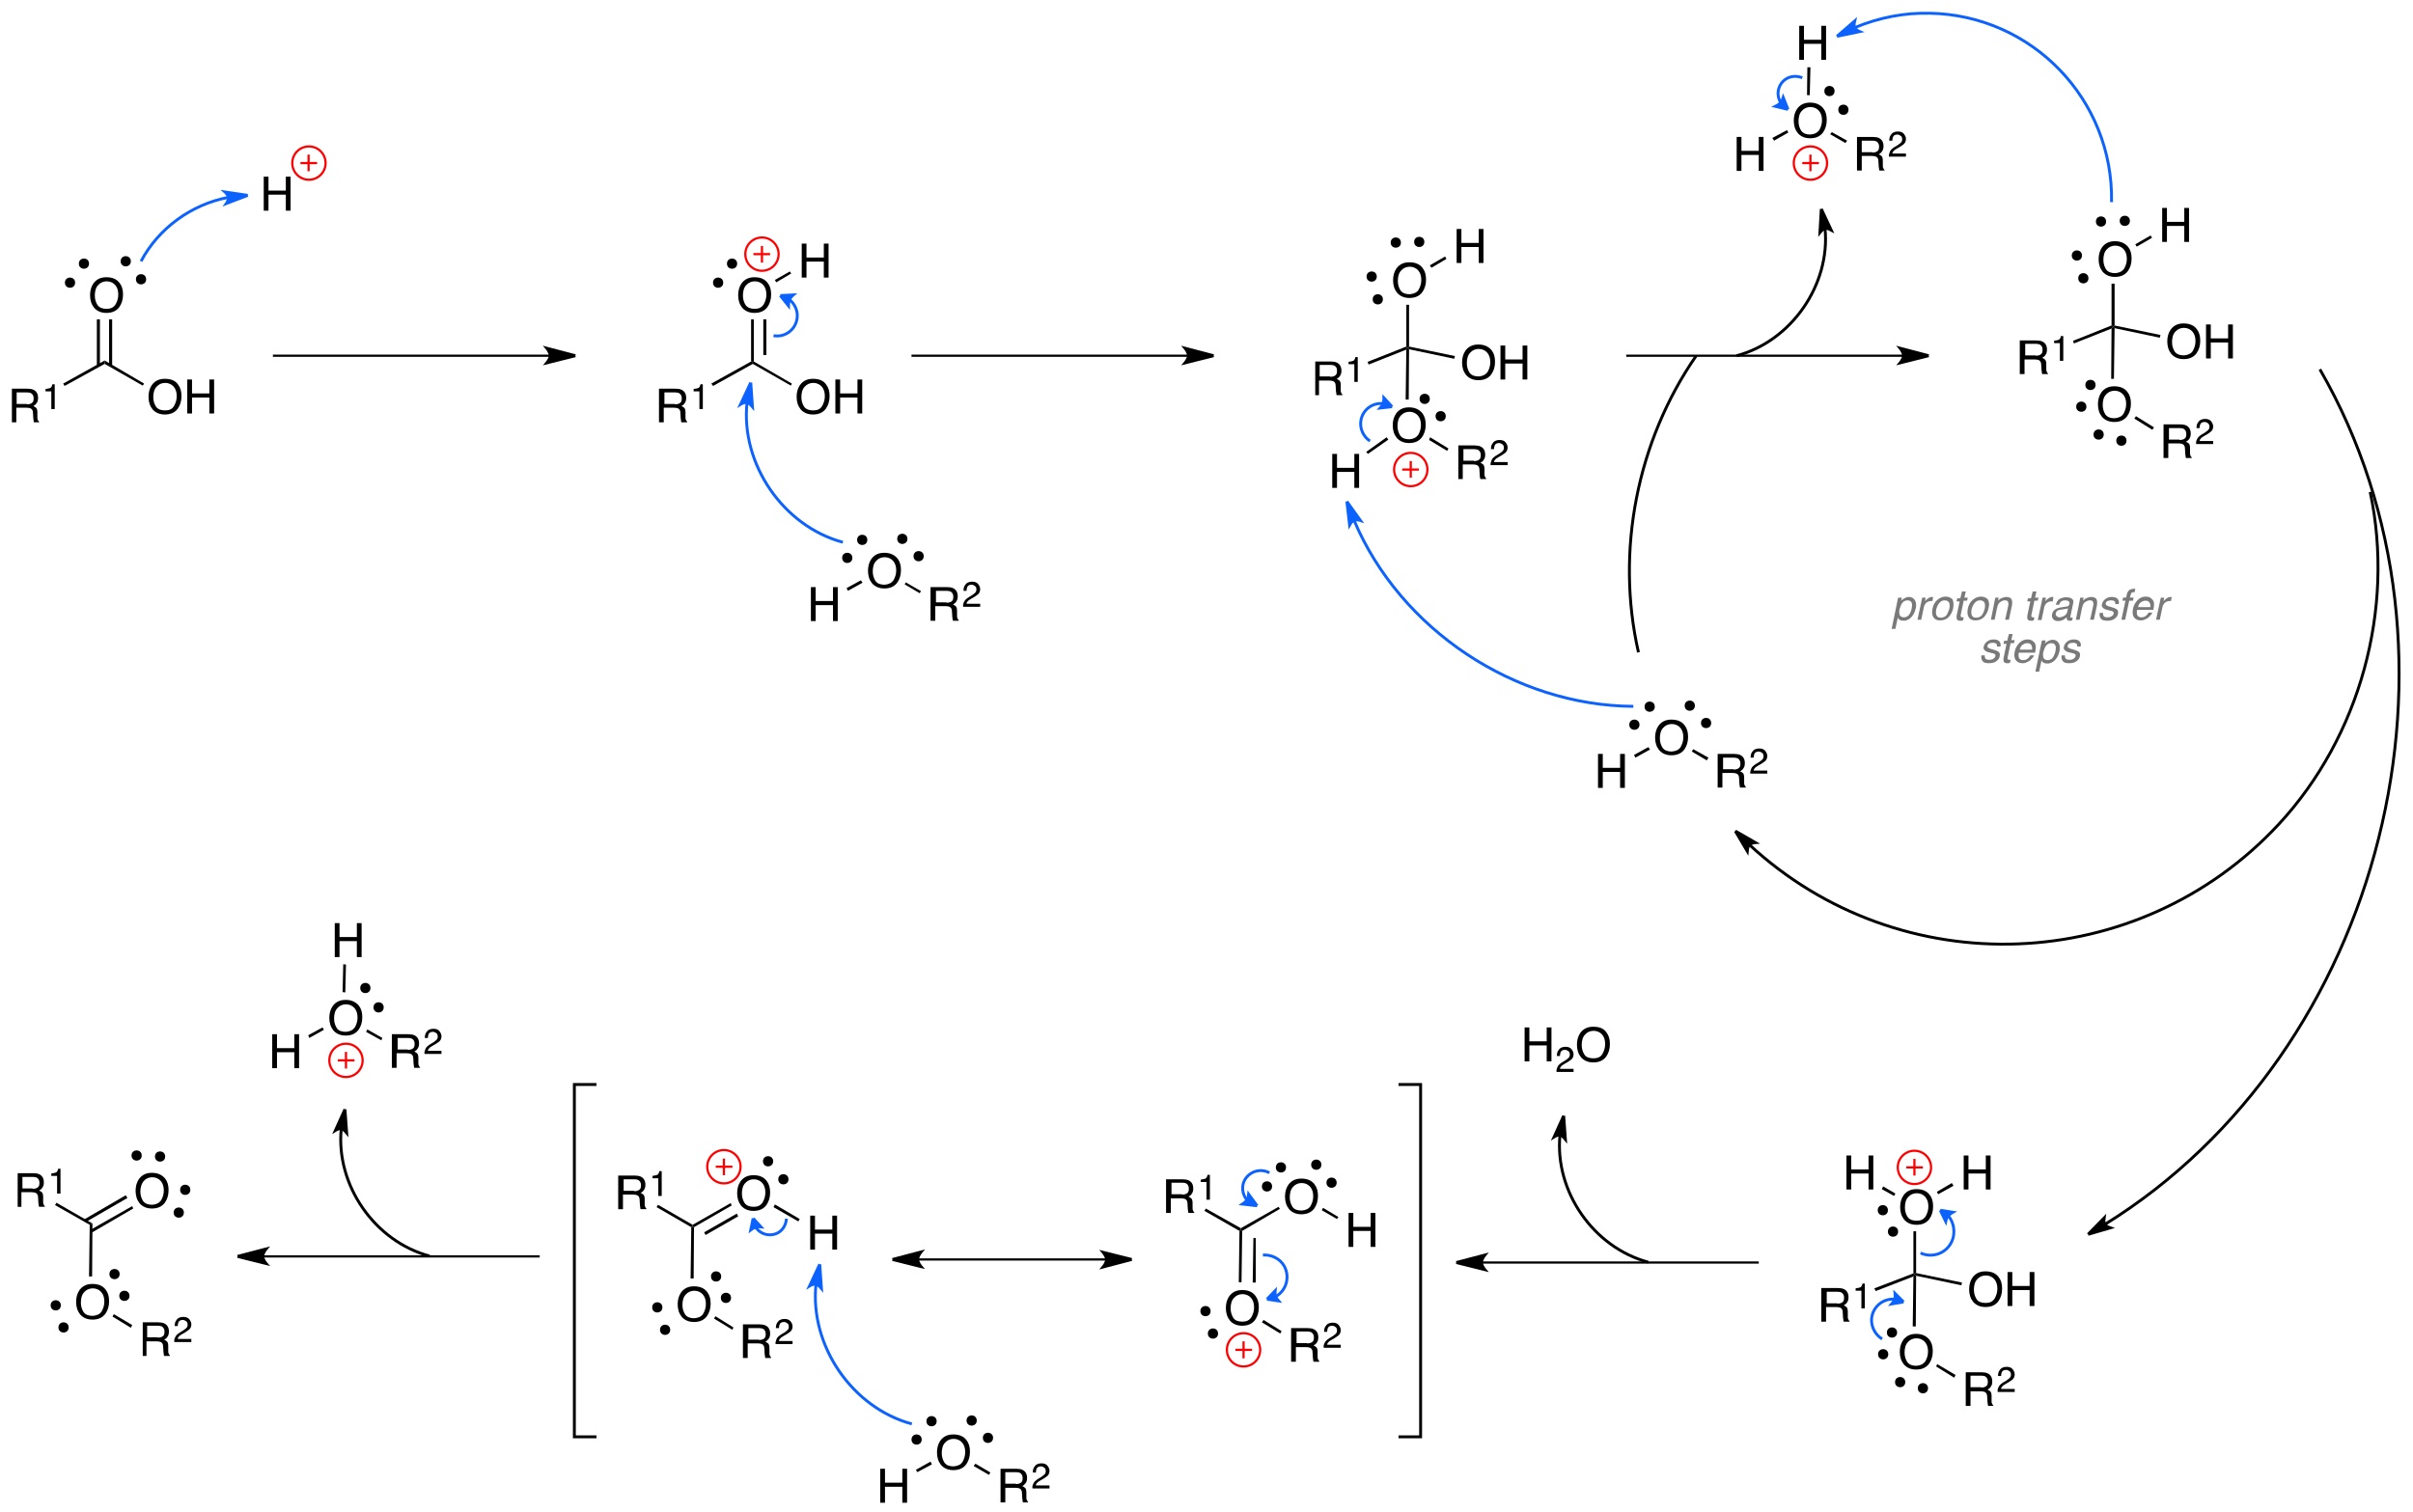 <?xml version="1.0" encoding="utf-8"?>
<!-- Generator: Adobe Illustrator 15.1.0, SVG Export Plug-In . SVG Version: 6.00 Build 0)  -->
<!DOCTYPE svg PUBLIC "-//W3C//DTD SVG 1.1//EN" "http://www.w3.org/Graphics/SVG/1.1/DTD/svg11.dtd">
<svg version="1.1" id="Layer_1" xmlns="http://www.w3.org/2000/svg" xmlns:xlink="http://www.w3.org/1999/xlink" x="0px" y="0px"
	 width="710px" height="445px" viewBox="0 0 710 445" style="enable-background:new 0 0 710 445;" xml:space="preserve">
<style type="text/css">
<![CDATA[
	.st0{clip-path:url(#SVGID_4_);fill:#0C62FF;}
	.st1{clip-path:url(#SVGID_4_);fill:none;stroke:#0C62FF;stroke-width:0.85;stroke-miterlimit:10;}
	.st2{clip-path:url(#SVGID_4_);fill:none;stroke:#FF0000;stroke-width:0.65;stroke-miterlimit:10;}
	.st3{clip-path:url(#SVGID_2_);}
	.st4{clip-path:url(#SVGID_4_);}
	.st5{clip-path:url(#SVGID_4_);fill:none;stroke:#000000;stroke-width:0.85;stroke-miterlimit:10;}
	.st6{fill:#797979;}
	.st7{clip-path:url(#SVGID_4_);fill:none;stroke:#000000;stroke-width:0.65;stroke-miterlimit:10;}
]]>
</style>
<g>
	<defs>
		<rect id="SVGID_1_" width="710" height="445"/>
	</defs>
	<clipPath id="SVGID_2_">
		<use xlink:href="#SVGID_1_"  style="overflow:visible;"/>
	</clipPath>
	<g class="st3">
		<defs>
			<rect id="SVGID_3_" width="710" height="445"/>
		</defs>
		<clipPath id="SVGID_4_">
			<use xlink:href="#SVGID_3_"  style="overflow:visible;"/>
		</clipPath>
		<g class="st4">
			<path d="M3.5,114.4h4.5c0.7,0,1.4,0.1,1.8,0.3c0.9,0.4,1.4,1.2,1.4,2.4c0,0.6-0.1,1.1-0.4,1.5c-0.2,0.4-0.6,0.7-1,0.9
				c0.4,0.2,0.7,0.4,0.9,0.6c0.2,0.3,0.3,0.7,0.3,1.3l0,1.3c0,0.4,0,0.7,0.1,0.8c0.1,0.3,0.2,0.5,0.4,0.6v0.2H10
				c0-0.1-0.1-0.2-0.1-0.3c0-0.1,0-0.4-0.1-0.8l-0.1-1.7c0-0.7-0.3-1.1-0.7-1.3c-0.3-0.1-0.6-0.2-1.2-0.2h-3v4.3H3.5V114.4z
				 M7.9,119c0.6,0,1.1-0.1,1.5-0.4c0.4-0.3,0.5-0.7,0.5-1.4c0-0.7-0.3-1.2-0.8-1.5c-0.3-0.1-0.6-0.2-1.1-0.2H4.9v3.4H7.9z"/>
		</g>
		<g class="st4">
			<path d="M13.4,115.2v-0.7c0.7-0.1,1.1-0.2,1.4-0.3c0.3-0.2,0.5-0.5,0.6-1.1h0.7v7.3h-1v-5.2H13.4z"/>
		</g>
		<polygon class="st4" points="30.8,106.1 30.8,107.1 19,113.6 18.6,112.9 		"/>
		<g class="st4">
			<path d="M52.4,113.2c0.7,0.9,1,2,1,3.4c0,1.5-0.4,2.7-1.1,3.7c-0.9,1.2-2.2,1.7-3.8,1.7c-1.5,0-2.7-0.5-3.6-1.5
				c-0.8-1-1.2-2.2-1.2-3.7c0-1.3,0.3-2.5,1-3.5c0.9-1.2,2.1-1.8,3.8-1.8C50.3,111.5,51.6,112,52.4,113.2z M51.2,119.5
				c0.5-0.9,0.8-1.8,0.8-2.9c0-1.2-0.3-2.1-0.9-2.8c-0.6-0.7-1.5-1.1-2.5-1.1c-1,0-1.9,0.4-2.5,1.1c-0.7,0.7-1,1.8-1,3.1
				c0,1.1,0.3,2,0.8,2.8c0.6,0.8,1.5,1.1,2.7,1.1C49.8,120.8,50.7,120.4,51.2,119.5z"/>
			<path d="M55.1,111.7h1.4v4.1h5.1v-4.1h1.4v10h-1.4V117h-5.1v4.7h-1.4V111.7z"/>
		</g>
		<polygon class="st4" points="42.4,112.9 42,113.5 30.8,107.1 30.8,106.1 		"/>
		<g class="st4">
			<path d="M35.2,83.3c0.7,0.9,1,2,1,3.4c0,1.5-0.4,2.7-1.1,3.7c-0.9,1.2-2.2,1.7-3.8,1.7c-1.5,0-2.7-0.5-3.6-1.5
				c-0.8-1-1.2-2.2-1.2-3.7c0-1.3,0.3-2.5,1-3.5c0.9-1.2,2.1-1.8,3.8-1.8C33,81.6,34.3,82.1,35.2,83.3z M34,89.6
				c0.5-0.9,0.8-1.8,0.8-2.9c0-1.2-0.3-2.1-0.9-2.8c-0.6-0.7-1.5-1.1-2.5-1.1c-1,0-1.9,0.4-2.5,1.1c-0.7,0.7-1,1.8-1,3.1
				c0,1.1,0.3,2,0.8,2.8c0.6,0.8,1.5,1.1,2.7,1.1C32.6,90.9,33.4,90.5,34,89.6z"/>
		</g>
		<rect x="28.5" y="94" class="st4" width="0.9" height="13.6"/>
		<rect x="32.1" y="94" class="st4" width="0.9" height="13.6"/>
		<circle class="st4" cx="24.7" cy="77.6" r="1.5"/>
		<circle class="st4" cx="20.6" cy="83.2" r="1.5"/>
		<circle class="st4" cx="41.5" cy="82.2" r="1.5"/>
		<circle class="st4" cx="37" cy="76.9" r="1.5"/>
		<g class="st4">
			<path d="M77.6,52H79v4.1h5.1V52h1.4v10h-1.4v-4.7H79V62h-1.4V52z"/>
		</g>
		<circle class="st2" cx="90.9" cy="48" r="4.9"/>
		<line class="st2" x1="88.4" y1="48" x2="93.3" y2="48"/>
		<line class="st2" x1="90.8" y1="45.5" x2="90.8" y2="50.4"/>
		<path class="st1" d="M67.2,58.1c-10.8,2-20.6,9.1-25.7,18.8"/>
		<path class="st0" d="M72.9,57.5l-6.3,2.4c0,0,0.7-1,0.6-1.8s-1-1.6-1-1.6L72.9,57.5"/>
		<path class="st1" d="M72.9,57.5l-6.3,2.4c0,0,0.7-1,0.6-1.8s-1-1.6-1-1.6L72.9,57.5"/>
		<line class="st7" x1="162" y1="104.7" x2="80.3" y2="104.7"/>
		<path class="st4" d="M169.3,104.7l-8.4,2.1c0,0,1-1.2,1-2.1c0-1-1-2.2-1-2.2L169.3,104.7"/>
		<path class="st5" d="M169.3,104.7l-8.4,2.1c0,0,1-1.2,1-2.1c0-1-1-2.2-1-2.2L169.3,104.7"/>
		<g class="st4">
			<path d="M194.2,114.4h4.5c0.7,0,1.4,0.1,1.8,0.3c0.9,0.4,1.4,1.2,1.4,2.4c0,0.6-0.1,1.1-0.4,1.5c-0.2,0.4-0.6,0.7-1,0.9
				c0.4,0.2,0.7,0.4,0.9,0.6c0.2,0.3,0.3,0.7,0.3,1.3l0,1.3c0,0.4,0,0.7,0.1,0.8c0.1,0.3,0.2,0.5,0.4,0.6v0.2h-1.7
				c0-0.1-0.1-0.2-0.1-0.3s0-0.4-0.1-0.8l-0.1-1.7c0-0.7-0.3-1.1-0.7-1.3c-0.3-0.1-0.6-0.2-1.2-0.2h-3v4.3h-1.4V114.4z M198.6,119
				c0.6,0,1.1-0.1,1.5-0.4s0.5-0.7,0.5-1.4c0-0.7-0.3-1.2-0.8-1.5c-0.3-0.1-0.6-0.2-1.1-0.2h-3.2v3.4H198.6z"/>
		</g>
		<g class="st4">
			<path d="M204.1,115.2v-0.7c0.7-0.1,1.1-0.2,1.4-0.3c0.3-0.2,0.5-0.5,0.6-1.1h0.7v7.3h-1v-5.2H204.1z"/>
		</g>
		<polygon class="st4" points="221,106.4 221.5,106.6 221.5,107.1 209.8,113.6 209.3,112.9 		"/>
		<g class="st4">
			<path d="M243.1,113.2c0.7,0.9,1,2,1,3.4c0,1.5-0.4,2.7-1.1,3.7c-0.9,1.2-2.2,1.7-3.8,1.7c-1.5,0-2.7-0.5-3.6-1.5
				c-0.8-1-1.2-2.2-1.2-3.7c0-1.3,0.3-2.5,1-3.5c0.9-1.2,2.1-1.8,3.8-1.8C241,111.5,242.3,112,243.1,113.2z M241.9,119.5
				c0.5-0.9,0.8-1.8,0.8-2.9c0-1.2-0.3-2.1-0.9-2.8c-0.6-0.7-1.5-1.1-2.5-1.1c-1,0-1.9,0.4-2.5,1.1c-0.7,0.7-1,1.8-1,3.1
				c0,1.1,0.3,2,0.8,2.8c0.6,0.8,1.5,1.1,2.7,1.1C240.5,120.8,241.4,120.4,241.9,119.5z"/>
			<path d="M245.8,111.7h1.4v4.1h5.1v-4.1h1.4v10h-1.4V117h-5.1v4.7h-1.4V111.7z"/>
		</g>
		<polygon class="st4" points="233,112.9 232.7,113.5 221.5,107.1 221.5,106.6 221.8,106.4 		"/>
		<g class="st4">
			<path d="M225.9,83.3c0.7,0.9,1,2,1,3.4c0,1.5-0.4,2.7-1.1,3.7c-0.9,1.2-2.2,1.7-3.8,1.7c-1.5,0-2.7-0.5-3.6-1.5
				c-0.8-1-1.2-2.2-1.2-3.7c0-1.3,0.3-2.5,1-3.5c0.9-1.2,2.1-1.8,3.8-1.8C223.7,81.6,225,82.1,225.9,83.3z M224.7,89.6
				c0.5-0.9,0.8-1.8,0.8-2.9c0-1.2-0.3-2.1-0.9-2.8c-0.6-0.7-1.5-1.1-2.5-1.1c-1,0-1.9,0.4-2.5,1.1c-0.7,0.7-1,1.8-1,3.1
				c0,1.1,0.3,2,0.8,2.8c0.6,0.8,1.5,1.1,2.7,1.1C223.3,90.9,224.1,90.5,224.7,89.6z"/>
		</g>
		<polygon class="st4" points="221,94 221.8,94 221.8,106.4 221.5,106.6 221,106.4 		"/>
		<rect x="224.6" y="94" class="st4" width="0.9" height="10.5"/>
		<circle class="st4" cx="215.4" cy="77.6" r="1.5"/>
		<circle class="st4" cx="211.3" cy="83.2" r="1.5"/>
		<g class="st4">
			<path d="M235.9,71.7h1.4v4.1h5.1v-4.1h1.4v10h-1.4V77h-5.1v4.7h-1.4V71.7z"/>
		</g>
		<polygon class="st4" points="232.4,79.9 232.8,80.5 228.4,83.1 228,82.4 		"/>
		<circle class="st2" cx="224.2" cy="74.8" r="4.9"/>
		<line class="st2" x1="221.7" y1="74.8" x2="226.6" y2="74.8"/>
		<line class="st2" x1="224.2" y1="72.4" x2="224.2" y2="77.3"/>
		<g class="st4">
			<path d="M264.1,164.4c0.7,0.9,1,2,1,3.4c0,1.5-0.4,2.7-1.1,3.7c-0.9,1.2-2.2,1.7-3.8,1.7c-1.5,0-2.7-0.5-3.6-1.5
				c-0.8-1-1.2-2.2-1.2-3.7c0-1.3,0.3-2.5,1-3.5c0.9-1.2,2.1-1.8,3.8-1.8C261.9,162.7,263.2,163.3,264.1,164.4z M262.9,170.8
				c0.5-0.9,0.8-1.8,0.8-2.9c0-1.2-0.3-2.1-0.9-2.8c-0.6-0.7-1.5-1.1-2.5-1.1c-1,0-1.9,0.4-2.5,1.1c-0.7,0.7-1,1.8-1,3.1
				c0,1.1,0.3,2,0.8,2.8c0.6,0.8,1.5,1.1,2.7,1.1C261.5,172,262.3,171.6,262.9,170.8z"/>
		</g>
		<g class="st4">
			<path d="M274.1,172.8h4.5c0.7,0,1.4,0.1,1.8,0.3c0.9,0.4,1.4,1.2,1.4,2.4c0,0.6-0.1,1.1-0.4,1.5c-0.2,0.4-0.6,0.7-1,0.9
				c0.4,0.2,0.7,0.4,0.9,0.6c0.2,0.3,0.3,0.7,0.3,1.3l0,1.3c0,0.4,0,0.7,0.1,0.8c0.1,0.3,0.2,0.5,0.4,0.6v0.2h-1.7
				c0-0.1-0.1-0.2-0.1-0.3s0-0.4-0.1-0.8l-0.1-1.7c0-0.7-0.3-1.1-0.7-1.3c-0.3-0.1-0.6-0.2-1.2-0.2h-3v4.3h-1.4V172.8z M278.5,177.4
				c0.6,0,1.1-0.1,1.5-0.4s0.5-0.7,0.5-1.4c0-0.7-0.3-1.2-0.8-1.5c-0.3-0.1-0.6-0.2-1.1-0.2h-3.2v3.4H278.5z"/>
		</g>
		<g class="st4">
			<path d="M283.7,177.1c0.2-0.5,0.7-0.9,1.3-1.3l1-0.6c0.4-0.3,0.7-0.5,0.9-0.7c0.3-0.3,0.4-0.6,0.4-1c0-0.4-0.1-0.8-0.4-1
				c-0.3-0.2-0.6-0.4-1-0.4c-0.6,0-1.1,0.2-1.3,0.7c-0.1,0.3-0.2,0.6-0.2,1.1h-0.9c0-0.6,0.1-1.2,0.4-1.6c0.4-0.7,1.1-1.1,2.1-1.1
				c0.8,0,1.4,0.2,1.8,0.7c0.4,0.5,0.6,1,0.6,1.5c0,0.6-0.2,1.1-0.6,1.5c-0.2,0.2-0.7,0.5-1.3,0.9l-0.7,0.4
				c-0.3,0.2-0.6,0.4-0.8,0.5c-0.3,0.3-0.6,0.6-0.6,1h4v0.9h-5C283.3,178.2,283.4,177.6,283.7,177.1z"/>
		</g>
		<polygon class="st4" points="271,174 270.6,174.6 266.2,172 266.5,171.4 		"/>
		<g class="st4">
			<path d="M238.6,172.8h1.4v4.1h5.1v-4.1h1.4v10h-1.4v-4.7H240v4.7h-1.4V172.8z"/>
		</g>
		<polygon class="st4" points="249.5,173.9 249.1,173.1 253.3,170.8 253.8,171.5 		"/>
		<circle class="st4" cx="253.7" cy="158.9" r="1.5"/>
		<circle class="st4" cx="249.3" cy="164.2" r="1.5"/>
		<circle class="st4" cx="270.3" cy="163.7" r="1.5"/>
		<circle class="st4" cx="265.5" cy="158.6" r="1.5"/>
		<path class="st1" d="M219.8,118.5c-1.9,18.1,10.7,36.4,28.2,41.1"/>
		<path class="st0" d="M220.9,112.6l0.5,7.1c0,0-0.8-1-1.6-1.2c-0.8-0.2-1.9,0.5-1.9,0.5L220.9,112.6"/>
		<path class="st1" d="M220.9,112.6l0.5,7.1c0,0-0.8-1-1.6-1.2c-0.8-0.2-1.9,0.5-1.9,0.5L220.9,112.6"/>
		<path class="st1" d="M227.6,98.8c3.3,0.6,6.4-1.7,6.9-4.9c0.4-2.1-0.5-4.4-2.3-5.8"/>
		<path class="st0" d="M229.6,87l3.8-0.2c0,0-0.8,0.7-1.1,1.4c-0.3,0.7-0.3,1.8-0.3,1.8L229.6,87"/>
		<path class="st1" d="M229.6,87l3.8-0.2c0,0-0.8,0.7-1.1,1.4c-0.3,0.7-0.3,1.8-0.3,1.8L229.6,87"/>
		<g class="st4">
			<path d="M387,106.4h4.5c0.7,0,1.4,0.1,1.8,0.3c0.9,0.4,1.4,1.2,1.4,2.4c0,0.6-0.1,1.1-0.4,1.5c-0.2,0.4-0.6,0.7-1,0.9
				c0.4,0.2,0.7,0.4,0.9,0.6s0.3,0.7,0.3,1.3l0,1.3c0,0.4,0,0.7,0.1,0.8c0.1,0.3,0.2,0.5,0.4,0.6v0.2h-1.7c0-0.1-0.1-0.2-0.1-0.3
				s0-0.4-0.1-0.8l-0.1-1.7c0-0.7-0.3-1.1-0.7-1.3c-0.3-0.1-0.6-0.2-1.2-0.2h-3v4.3H387V106.4z M391.4,110.9c0.6,0,1.1-0.1,1.5-0.4
				c0.4-0.3,0.5-0.7,0.5-1.4c0-0.7-0.2-1.2-0.8-1.5c-0.3-0.1-0.6-0.2-1.1-0.2h-3.2v3.4H391.4z"/>
		</g>
		<g class="st4">
			<path d="M396.8,107.2v-0.7c0.7-0.1,1.1-0.2,1.4-0.3c0.3-0.2,0.5-0.5,0.6-1.1h0.7v7.3h-1v-5.2H396.8z"/>
		</g>
		<polygon class="st4" points="413.8,102 414.2,102.3 413.8,102.9 402.7,107.3 402.4,106.5 		"/>
		<g class="st4">
			<path d="M438.9,103.1c0.7,0.9,1,2,1,3.4c0,1.5-0.4,2.7-1.1,3.7c-0.9,1.2-2.2,1.7-3.8,1.7c-1.5,0-2.7-0.5-3.6-1.5
				c-0.8-1-1.2-2.2-1.2-3.7c0-1.3,0.3-2.5,1-3.5c0.9-1.2,2.1-1.8,3.8-1.8C436.7,101.4,438,102,438.9,103.1z M437.7,109.5
				c0.5-0.9,0.8-1.8,0.8-2.9c0-1.2-0.3-2.1-0.9-2.8c-0.6-0.7-1.5-1.1-2.5-1.1c-1,0-1.9,0.4-2.5,1.1c-0.7,0.7-1,1.8-1,3.1
				c0,1.1,0.3,2,0.8,2.8c0.6,0.8,1.5,1.1,2.7,1.1C436.3,110.7,437.1,110.3,437.7,109.5z"/>
			<path d="M441.5,101.7h1.4v4.1h5.1v-4.1h1.4v10H448V107h-5.1v4.7h-1.4V101.7z"/>
		</g>
		<polygon class="st4" points="428.1,104.8 427.9,105.6 414.6,102.8 414.2,102.3 414.6,102 		"/>
		<g class="st4">
			<path d="M418.6,78.9c0.7,0.9,1,2,1,3.4c0,1.5-0.4,2.7-1.1,3.7c-0.9,1.2-2.2,1.7-3.8,1.7c-1.5,0-2.7-0.5-3.6-1.5
				c-0.8-1-1.2-2.2-1.2-3.7c0-1.3,0.3-2.5,1-3.5c0.9-1.2,2.1-1.8,3.8-1.8C416.5,77.2,417.8,77.8,418.6,78.9z M417.4,85.3
				c0.5-0.9,0.8-1.8,0.8-2.9c0-1.2-0.3-2.1-0.9-2.8c-0.6-0.7-1.5-1.1-2.5-1.1c-1,0-1.9,0.4-2.5,1.1c-0.7,0.7-1,1.8-1,3.1
				c0,1.1,0.3,2,0.8,2.8c0.6,0.8,1.5,1.1,2.7,1.1C416,86.5,416.9,86.1,417.4,85.3z"/>
		</g>
		<polygon class="st4" points="413.8,89.7 414.6,89.7 414.6,102 414.2,102.3 413.8,102 		"/>
		<g class="st4">
			<path d="M428.6,67.4h1.4v4.1h5.1v-4.1h1.4v10h-1.4v-4.7H430v4.7h-1.4V67.4z"/>
		</g>
		<polygon class="st4" points="425.2,75.5 425.6,76.2 421.2,78.8 420.7,78.1 		"/>
		<circle class="st4" cx="403.6" cy="81.4" r="1.5"/>
		<circle class="st4" cx="405.4" cy="88.1" r="1.5"/>
		<circle class="st4" cx="417.6" cy="71.2" r="1.5"/>
		<circle class="st4" cx="410.7" cy="71.4" r="1.5"/>
		<g class="st4">
			<path d="M418.5,121.6c0.7,0.9,1,2,1,3.4c0,1.5-0.4,2.7-1.1,3.7c-0.9,1.2-2.2,1.7-3.8,1.7c-1.5,0-2.7-0.5-3.6-1.5
				c-0.8-1-1.2-2.2-1.2-3.7c0-1.3,0.3-2.5,1-3.5c0.9-1.2,2.1-1.8,3.8-1.8C416.3,119.9,417.6,120.5,418.5,121.6z M417.3,128
				c0.5-0.9,0.8-1.8,0.8-2.9c0-1.2-0.3-2.1-0.9-2.8c-0.6-0.7-1.5-1.1-2.5-1.1c-1,0-1.9,0.4-2.5,1.1c-0.7,0.7-1,1.8-1,3.1
				c0,1.1,0.3,2,0.8,2.8c0.6,0.8,1.5,1.1,2.7,1.1C415.9,129.2,416.7,128.8,417.3,128z"/>
		</g>
		<polygon class="st4" points="414.5,117.6 413.6,117.6 413.8,102.9 414.2,102.3 414.6,102.8 		"/>
		<g class="st4">
			<path d="M429.3,131.1h4.5c0.7,0,1.4,0.1,1.8,0.3c0.9,0.4,1.4,1.2,1.4,2.4c0,0.6-0.1,1.1-0.4,1.5c-0.2,0.4-0.6,0.7-1,0.9
				c0.4,0.2,0.7,0.4,0.9,0.6c0.2,0.3,0.3,0.7,0.3,1.3l0,1.3c0,0.4,0,0.7,0.1,0.8c0.1,0.3,0.2,0.5,0.4,0.6v0.2h-1.7
				c0-0.1-0.1-0.2-0.1-0.3s-0.1-0.4-0.1-0.8l-0.1-1.7c0-0.7-0.3-1.1-0.7-1.3c-0.2-0.1-0.6-0.2-1.2-0.2h-3v4.3h-1.3V131.1z
				 M433.7,135.7c0.6,0,1.1-0.1,1.5-0.4c0.4-0.3,0.5-0.7,0.5-1.4c0-0.7-0.3-1.2-0.8-1.5c-0.3-0.1-0.6-0.2-1.1-0.2h-3.2v3.4H433.7z"
				/>
		</g>
		<g class="st4">
			<path d="M438.9,135.4c0.2-0.5,0.7-0.9,1.3-1.3l1-0.6c0.4-0.3,0.7-0.5,0.9-0.7c0.3-0.3,0.4-0.6,0.4-1c0-0.4-0.1-0.8-0.4-1
				c-0.3-0.2-0.6-0.4-1-0.4c-0.6,0-1.1,0.2-1.3,0.7c-0.1,0.3-0.2,0.6-0.2,1.1h-0.9c0-0.6,0.1-1.2,0.4-1.6c0.4-0.7,1.1-1.1,2.1-1.1
				c0.8,0,1.4,0.2,1.8,0.7c0.4,0.5,0.6,1,0.6,1.5c0,0.6-0.2,1.1-0.6,1.5c-0.2,0.2-0.7,0.5-1.3,0.9l-0.7,0.4
				c-0.3,0.2-0.6,0.4-0.8,0.5c-0.3,0.3-0.6,0.6-0.6,1h4v0.9h-5C438.5,136.5,438.7,135.9,438.9,135.4z"/>
		</g>
		<polygon class="st4" points="426.2,132 425.8,132.7 420.5,129.5 420.8,128.7 		"/>
		<g class="st4">
			<path d="M392,133.6h1.4v4.1h5.1v-4.1h1.4v10h-1.4v-4.7h-5.1v4.7H392V133.6z"/>
		</g>
		<polygon class="st4" points="402.5,133.6 402,133 408,128.7 408.5,129.4 		"/>
		<circle class="st2" cx="415.1" cy="138.2" r="4.9"/>
		<line class="st2" x1="412.6" y1="138.2" x2="417.5" y2="138.2"/>
		<line class="st2" x1="415.1" y1="135.7" x2="415.1" y2="140.6"/>
		<circle class="st4" cx="423.9" cy="122.5" r="1.5"/>
		<circle class="st4" cx="419.2" cy="117.4" r="1.5"/>
		<line class="st7" x1="349.9" y1="104.7" x2="268.2" y2="104.7"/>
		<path class="st4" d="M357.1,104.7l-8.4,2.1c0,0,1-1.2,1-2.1c0-1-1-2.2-1-2.2L357.1,104.7"/>
		<path class="st5" d="M357.1,104.7l-8.4,2.1c0,0,1-1.2,1-2.1c0-1-1-2.2-1-2.2L357.1,104.7"/>
		<g class="st4">
			<path d="M495.7,213.5c0.7,0.9,1,2,1,3.4c0,1.5-0.4,2.7-1.1,3.7c-0.9,1.2-2.2,1.7-3.8,1.7c-1.5,0-2.7-0.5-3.6-1.5
				c-0.8-1-1.2-2.2-1.2-3.7c0-1.3,0.3-2.5,1-3.5c0.9-1.2,2.1-1.8,3.8-1.8C493.6,211.8,494.9,212.4,495.7,213.5z M494.5,219.9
				c0.5-0.9,0.8-1.8,0.8-2.9c0-1.2-0.3-2.1-0.9-2.8c-0.6-0.7-1.5-1.1-2.5-1.1c-1,0-1.9,0.4-2.5,1.1c-0.7,0.7-1,1.8-1,3.1
				c0,1.1,0.3,2,0.8,2.8c0.6,0.8,1.5,1.1,2.7,1.1C493.1,221.1,494,220.7,494.5,219.9z"/>
		</g>
		<g class="st4">
			<path d="M505.7,221.9h4.5c0.7,0,1.4,0.1,1.8,0.3c0.9,0.4,1.4,1.2,1.4,2.4c0,0.6-0.1,1.1-0.4,1.5c-0.2,0.4-0.6,0.7-1,0.9
				c0.4,0.2,0.7,0.4,0.9,0.6c0.2,0.3,0.3,0.7,0.3,1.3l0,1.3c0,0.4,0,0.7,0.1,0.8c0.1,0.3,0.2,0.5,0.4,0.6v0.2h-1.7
				c0-0.1-0.1-0.2-0.1-0.3s0-0.4-0.1-0.8l-0.1-1.7c0-0.7-0.3-1.1-0.7-1.3c-0.3-0.1-0.6-0.2-1.2-0.2h-3v4.3h-1.4V221.9z M510.1,226.5
				c0.6,0,1.1-0.1,1.5-0.4c0.4-0.3,0.5-0.7,0.5-1.4c0-0.7-0.3-1.2-0.8-1.5c-0.3-0.1-0.6-0.2-1.1-0.2h-3.2v3.4H510.1z"/>
		</g>
		<g class="st4">
			<path d="M515.3,226.2c0.2-0.5,0.7-0.9,1.3-1.3l1-0.6c0.4-0.3,0.7-0.5,0.9-0.7c0.3-0.3,0.4-0.6,0.4-1c0-0.4-0.1-0.8-0.4-1
				c-0.3-0.2-0.6-0.4-1-0.4c-0.6,0-1.1,0.2-1.3,0.7c-0.1,0.3-0.2,0.6-0.2,1.1h-0.9c0-0.6,0.1-1.2,0.4-1.6c0.4-0.7,1.1-1.1,2.1-1.1
				c0.8,0,1.4,0.2,1.8,0.7c0.4,0.5,0.6,1,0.6,1.5c0,0.6-0.2,1.1-0.6,1.5c-0.2,0.2-0.7,0.5-1.3,0.9l-0.7,0.4
				c-0.3,0.2-0.6,0.4-0.8,0.5c-0.3,0.3-0.6,0.6-0.6,1h4v0.9h-5C514.9,227.3,515.1,226.7,515.3,226.2z"/>
		</g>
		<polygon class="st4" points="502.7,223 502.2,223.8 497.8,221.2 498.2,220.5 		"/>
		<g class="st4">
			<path d="M470.2,221.9h1.4v4.1h5.1v-4.1h1.4v10h-1.4v-4.7h-5.1v4.7h-1.4V221.9z"/>
		</g>
		<polygon class="st4" points="481.2,223 480.8,222.2 485,219.9 485.5,220.6 		"/>
		<circle class="st4" cx="485.4" cy="208" r="1.5"/>
		<circle class="st4" cx="480.9" cy="213.3" r="1.5"/>
		<circle class="st4" cx="502" cy="212.8" r="1.5"/>
		<circle class="st4" cx="497.2" cy="207.7" r="1.5"/>
		<path class="st1" d="M407.1,118.8c-3.3-0.4-6.3,1.9-6.7,5.2c-0.3,2.2,0.8,4.6,2.7,5.8"/>
		<path class="st0" d="M409.6,119.7l-3.5,0.4c0,0,0.7-0.8,0.9-1.4s0.2-1.6,0.2-1.6L409.6,119.7"/>
		<path class="st1" d="M409.6,119.7l-3.5,0.4c0,0,0.7-0.8,0.9-1.4s0.2-1.6,0.2-1.6L409.6,119.7"/>
		<line class="st7" x1="560.2" y1="104.7" x2="478.5" y2="104.7"/>
		<path class="st4" d="M567.5,104.7l-8.4,2.1c0,0,1-1.2,1-2.1c0-1-1-2.2-1-2.2L567.5,104.7"/>
		<path class="st5" d="M567.5,104.7l-8.4,2.1c0,0,1-1.2,1-2.1c0-1-1-2.2-1-2.2L567.5,104.7"/>
		<path class="st5" d="M511,104.7c16.1-4.3,27.6-20.9,26-37.4"/>
		<path class="st4" d="M535.9,61.5l2.9,6.2c0,0-1.1-0.6-1.8-0.5c-0.7,0.2-1.5,1.2-1.5,1.2L535.9,61.5"/>
		<path class="st5" d="M535.9,61.5l2.9,6.2c0,0-1.1-0.6-1.8-0.5c-0.7,0.2-1.5,1.2-1.5,1.2L535.9,61.5"/>
		<g class="st4">
			<path d="M536.5,31.9c0.7,0.9,1,2,1,3.4c0,1.5-0.4,2.7-1.1,3.7c-0.9,1.2-2.2,1.7-3.8,1.7c-1.5,0-2.7-0.5-3.6-1.5
				c-0.8-1-1.2-2.2-1.2-3.7c0-1.3,0.3-2.5,1-3.5c0.9-1.2,2.1-1.8,3.8-1.8C534.3,30.2,535.6,30.8,536.5,31.9z M535.3,38.3
				c0.5-0.9,0.8-1.8,0.8-2.9c0-1.2-0.3-2.1-0.9-2.8c-0.6-0.7-1.5-1.1-2.5-1.1c-1,0-1.9,0.4-2.5,1.1c-0.7,0.7-1,1.8-1,3.1
				c0,1.1,0.3,2,0.8,2.8c0.6,0.8,1.5,1.1,2.7,1.1C533.9,39.5,534.7,39.1,535.3,38.3z"/>
		</g>
		<g class="st4">
			<path d="M546.5,40.3h4.5c0.7,0,1.4,0.1,1.8,0.3c0.9,0.4,1.4,1.2,1.4,2.4c0,0.6-0.1,1.1-0.4,1.5c-0.2,0.4-0.6,0.7-1,0.9
				c0.4,0.2,0.7,0.4,0.9,0.6c0.2,0.3,0.3,0.7,0.3,1.3l0,1.3c0,0.4,0,0.7,0.1,0.8c0.1,0.3,0.2,0.5,0.4,0.6v0.2H553
				c0-0.1-0.1-0.2-0.1-0.3s0-0.4-0.1-0.8l-0.1-1.7c0-0.7-0.3-1.1-0.7-1.3c-0.3-0.1-0.6-0.2-1.2-0.2h-3v4.3h-1.4V40.3z M550.9,44.9
				c0.6,0,1.1-0.1,1.5-0.4s0.5-0.7,0.5-1.4c0-0.7-0.3-1.2-0.8-1.5c-0.3-0.1-0.6-0.2-1.1-0.2h-3.2v3.4H550.9z"/>
		</g>
		<g class="st4">
			<path d="M556.1,44.6c0.2-0.5,0.7-0.9,1.3-1.3l1-0.6c0.4-0.3,0.7-0.5,0.9-0.7c0.3-0.3,0.4-0.6,0.4-1c0-0.4-0.1-0.8-0.4-1
				c-0.3-0.2-0.6-0.4-1-0.4c-0.6,0-1.1,0.2-1.3,0.7c-0.1,0.3-0.2,0.6-0.2,1.1h-0.9c0-0.6,0.1-1.2,0.4-1.6c0.4-0.7,1.1-1.1,2.1-1.1
				c0.8,0,1.4,0.2,1.8,0.7c0.4,0.5,0.6,1,0.6,1.5c0,0.6-0.2,1.1-0.6,1.5c-0.2,0.2-0.7,0.5-1.3,0.9l-0.7,0.4
				c-0.3,0.2-0.6,0.4-0.8,0.5c-0.3,0.3-0.6,0.6-0.6,1h4v0.9h-5C555.7,45.7,555.9,45.1,556.1,44.6z"/>
		</g>
		<polygon class="st4" points="543.5,41.4 543,42.1 538.5,39.5 539,38.9 		"/>
		<g class="st4">
			<path d="M511,40.3h1.4v4.1h5.1v-4.1h1.4v10h-1.4v-4.7h-5.1v4.7H511V40.3z"/>
		</g>
		<polygon class="st4" points="522,41.4 521.5,40.6 525.8,38.3 526.2,39 		"/>
		<circle class="st4" cx="542.4" cy="32.3" r="1.5"/>
		<circle class="st4" cx="538.3" cy="26.8" r="1.5"/>
		<g class="st4">
			<path d="M529.4,7.6h1.4v4.1h5.1V7.6h1.4v10h-1.4v-4.7h-5.1v4.7h-1.4V7.6z"/>
		</g>
		<polygon class="st4" points="531.8,19.8 532.7,19.8 532.5,28 531.7,28 		"/>
		<circle class="st2" cx="532.7" cy="48" r="4.9"/>
		<line class="st2" x1="530.3" y1="48" x2="535.2" y2="48"/>
		<line class="st2" x1="532.7" y1="45.5" x2="532.7" y2="50.4"/>
		<g class="st4">
			<path d="M594.6,100.2h4.5c0.7,0,1.4,0.1,1.8,0.3c0.9,0.4,1.4,1.2,1.4,2.4c0,0.6-0.1,1.1-0.4,1.5c-0.2,0.4-0.6,0.7-1,0.9
				c0.4,0.2,0.7,0.4,0.9,0.6c0.2,0.3,0.3,0.7,0.3,1.3l0,1.3c0,0.4,0,0.7,0.1,0.8c0.1,0.3,0.2,0.5,0.4,0.6v0.2h-1.7
				c0-0.1-0.1-0.2-0.1-0.3s0-0.4-0.1-0.8l-0.1-1.7c0-0.7-0.3-1.1-0.7-1.3c-0.3-0.1-0.6-0.2-1.2-0.2h-3v4.3h-1.4V100.2z M599,104.7
				c0.6,0,1.1-0.1,1.5-0.4s0.5-0.7,0.5-1.4c0-0.7-0.3-1.2-0.8-1.5c-0.3-0.1-0.6-0.2-1.1-0.2h-3.2v3.4H599z"/>
		</g>
		<g class="st4">
			<path d="M604.4,101v-0.7c0.7-0.1,1.1-0.2,1.4-0.3c0.3-0.2,0.5-0.5,0.6-1.1h0.7v7.3h-1V101H604.4z"/>
		</g>
		<polygon class="st4" points="621.3,95.8 621.8,96.1 621.3,96.7 610.2,101.1 610,100.3 		"/>
		<g class="st4">
			<path d="M646.4,96.9c0.7,0.9,1,2,1,3.4c0,1.5-0.4,2.7-1.1,3.7c-0.9,1.2-2.2,1.7-3.8,1.7c-1.5,0-2.7-0.5-3.6-1.5
				c-0.8-1-1.2-2.2-1.2-3.7c0-1.3,0.3-2.5,1-3.5c0.9-1.2,2.1-1.8,3.8-1.8C644.3,95.2,645.6,95.8,646.4,96.9z M645.2,103.3
				c0.5-0.9,0.8-1.8,0.8-2.9c0-1.2-0.3-2.1-0.9-2.8c-0.6-0.7-1.5-1.1-2.5-1.1c-1,0-1.9,0.4-2.5,1.1c-0.7,0.7-1,1.8-1,3.1
				c0,1.1,0.3,2,0.8,2.8c0.6,0.8,1.5,1.1,2.7,1.1C643.8,104.5,644.7,104.1,645.2,103.3z"/>
			<path d="M649.1,95.5h1.4v4.1h5.1v-4.1h1.4v10h-1.4v-4.7h-5.1v4.7h-1.4V95.5z"/>
		</g>
		<polygon class="st4" points="635.7,98.6 635.5,99.4 622.2,96.6 621.8,96.1 622.2,95.8 		"/>
		<g class="st4">
			<path d="M626.2,72.7c0.7,0.9,1,2,1,3.4c0,1.5-0.4,2.7-1.1,3.7c-0.9,1.2-2.2,1.7-3.8,1.7c-1.5,0-2.7-0.5-3.6-1.5
				c-0.8-1-1.2-2.2-1.2-3.7c0-1.3,0.3-2.5,1-3.5c0.9-1.2,2.1-1.8,3.8-1.8C624,71,625.3,71.6,626.2,72.7z M625,79.1
				c0.5-0.9,0.8-1.8,0.8-2.9c0-1.2-0.3-2.1-0.9-2.8c-0.6-0.7-1.5-1.1-2.5-1.1c-1,0-1.9,0.4-2.5,1.1c-0.7,0.7-1,1.8-1,3.1
				c0,1.1,0.3,2,0.8,2.8c0.6,0.8,1.5,1.1,2.7,1.1C623.6,80.3,624.4,79.9,625,79.1z"/>
		</g>
		<polygon class="st4" points="621.3,83.5 622.2,83.5 622.2,95.8 621.8,96.1 621.3,95.8 		"/>
		<g class="st4">
			<path d="M636.2,61.2h1.4v4.1h5.1v-4.1h1.4v10h-1.4v-4.7h-5.1v4.7h-1.4V61.2z"/>
		</g>
		<polygon class="st4" points="632.8,69.3 633.2,70 628.7,72.6 628.3,71.9 		"/>
		<circle class="st4" cx="611.1" cy="75.2" r="1.5"/>
		<circle class="st4" cx="613" cy="81.9" r="1.5"/>
		<circle class="st4" cx="625.2" cy="65" r="1.5"/>
		<circle class="st4" cx="618.2" cy="65.2" r="1.5"/>
		<g class="st4">
			<path d="M626,115.4c0.7,0.9,1,2,1,3.4c0,1.5-0.4,2.7-1.1,3.7c-0.9,1.2-2.2,1.7-3.8,1.7c-1.5,0-2.7-0.5-3.6-1.5
				c-0.8-1-1.2-2.2-1.2-3.7c0-1.3,0.3-2.5,1-3.5c0.9-1.2,2.1-1.8,3.8-1.8C623.9,113.7,625.2,114.3,626,115.4z M624.8,121.8
				c0.5-0.9,0.8-1.8,0.8-2.9c0-1.2-0.3-2.1-0.9-2.8c-0.6-0.7-1.5-1.1-2.5-1.1c-1,0-1.9,0.4-2.5,1.1c-0.7,0.7-1,1.8-1,3.1
				c0,1.1,0.3,2,0.8,2.8c0.6,0.8,1.5,1.1,2.7,1.1C623.4,123,624.3,122.6,624.8,121.8z"/>
		</g>
		<polygon class="st4" points="622,111.5 621.2,111.5 621.3,96.7 621.8,96.1 622.2,96.6 		"/>
		<g class="st4">
			<path d="M636.9,124.9h4.5c0.7,0,1.4,0.1,1.8,0.3c0.9,0.4,1.4,1.2,1.4,2.4c0,0.6-0.1,1.1-0.4,1.5c-0.2,0.4-0.6,0.7-1,0.9
				c0.4,0.2,0.7,0.4,0.9,0.6c0.2,0.3,0.3,0.7,0.3,1.3l0,1.3c0,0.4,0,0.7,0.1,0.8c0.1,0.3,0.2,0.5,0.4,0.6v0.2h-1.7
				c0-0.1-0.1-0.2-0.1-0.3s0-0.4-0.1-0.8l-0.1-1.7c0-0.7-0.3-1.1-0.7-1.3c-0.3-0.1-0.6-0.2-1.2-0.2h-3v4.3h-1.4V124.9z M641.3,129.5
				c0.6,0,1.1-0.1,1.5-0.4s0.5-0.7,0.5-1.4c0-0.7-0.3-1.2-0.8-1.5c-0.3-0.1-0.6-0.2-1.1-0.2h-3.2v3.4H641.3z"/>
		</g>
		<g class="st4">
			<path d="M646.5,129.2c0.2-0.5,0.7-0.9,1.3-1.3l1-0.6c0.4-0.3,0.7-0.5,0.9-0.7c0.3-0.3,0.4-0.6,0.4-1c0-0.4-0.1-0.8-0.4-1
				c-0.3-0.2-0.6-0.4-1-0.4c-0.6,0-1.1,0.2-1.3,0.7c-0.1,0.3-0.2,0.6-0.2,1.1h-0.9c0-0.6,0.1-1.2,0.4-1.6c0.4-0.7,1.1-1.1,2.1-1.1
				c0.8,0,1.4,0.2,1.8,0.7c0.4,0.5,0.6,1,0.6,1.5c0,0.6-0.2,1.1-0.6,1.5c-0.2,0.2-0.7,0.5-1.3,0.9l-0.7,0.4
				c-0.3,0.2-0.6,0.4-0.8,0.5c-0.3,0.3-0.6,0.6-0.6,1h4v0.9h-5C646.1,130.3,646.2,129.7,646.5,129.2z"/>
		</g>
		<polygon class="st4" points="633.8,125.8 633.3,126.5 628,123.2 628.5,122.5 		"/>
		<circle class="st4" cx="617.5" cy="127.9" r="1.5"/>
		<circle class="st4" cx="624.2" cy="129.7" r="1.5"/>
		<circle class="st4" cx="615.1" cy="113.3" r="1.5"/>
		<circle class="st4" cx="612.4" cy="119.7" r="1.5"/>
		<path class="st1" d="M621.3,59.5c0.6-30.1-23.3-55-53.4-55.6c-7.6-0.2-15.1,1.3-22.1,4.2"/>
		<path class="st0" d="M540.5,10.7l5.2-4.5c0,0-0.3,1.2,0,1.9s1.5,1.2,1.5,1.2L540.5,10.7"/>
		<path class="st1" d="M540.5,10.7l5.2-4.5c0,0-0.3,1.2,0,1.9s1.5,1.2,1.5,1.2L540.5,10.7"/>
		<path class="st1" d="M530.3,22.9c-2.6-1.1-5.6,0-6.7,2.6c-0.7,1.5-0.5,3.4,0.4,4.8"/>
		<path class="st0" d="M526.1,32.2l-3.7-0.9c0,0,1-0.5,1.5-1c0.5-0.6,0.8-1.6,0.8-1.6L526.1,32.2"/>
		<path class="st1" d="M526.1,32.2l-3.7-0.9c0,0,1-0.5,1.5-1c0.5-0.6,0.8-1.6,0.8-1.6L526.1,32.2"/>
		<path class="st5" d="M619.3,360.4c82.1-50.8,111.6-168,63.3-251.7"/>
		<path class="st4" d="M614.4,363.3l4.7-4.8c0,0-0.2,1.2,0.2,1.9c0.4,0.6,1.6,1,1.6,1L614.4,363.3"/>
		<path class="st5" d="M614.4,363.3l4.7-4.8c0,0-0.2,1.2,0.2,1.9c0.4,0.6,1.6,1,1.6,1L614.4,363.3"/>
		<path class="st5" d="M514.7,248.6c44.6,41.3,114.4,38.6,155.8-6c23.9-25.8,34.2-63.4,26.9-97.8"/>
		<path class="st4" d="M510.6,244.6l5.9,3.4c0,0-1.3,0.1-1.8,0.7c-0.5,0.5-0.6,1.8-0.6,1.8L510.6,244.6"/>
		<path class="st5" d="M510.6,244.6l5.9,3.4c0,0-1.3,0.1-1.8,0.7c-0.5,0.5-0.6,1.8-0.6,1.8L510.6,244.6"/>
		<path class="st1" d="M398.4,153.1c13.6,32.2,47.3,54.6,82.2,54.8"/>
		<path class="st0" d="M396.3,147.6l4,5.6c0,0-1.2-0.4-1.9-0.1c-0.7,0.3-1.3,1.4-1.3,1.4L396.3,147.6"/>
		<path class="st1" d="M396.3,147.6l4,5.6c0,0-1.2-0.4-1.9-0.1c-0.7,0.3-1.3,1.4-1.3,1.4L396.3,147.6"/>
		<path class="st5" d="M499.1,104.7c-17.4,25.1-23.8,57.5-17,87.3"/>
		<g class="st4">
			<path class="st6" d="M558.5,175.9h1.1l-0.2,0.9c0.3-0.3,0.6-0.5,0.9-0.7c0.4-0.2,0.9-0.4,1.4-0.4c0.7,0,1.3,0.3,1.7,0.9
				c0.4,0.6,0.5,1.4,0.3,2.4c-0.3,1.4-0.9,2.4-1.8,3.1c-0.6,0.4-1.1,0.6-1.8,0.6c-0.5,0-0.9-0.1-1.2-0.3c-0.2-0.1-0.3-0.3-0.5-0.6
				l-0.7,3.3h-1.1L558.5,175.9z M562.5,179.1c0.1-0.5,0.1-1,0.1-1.3c-0.1-0.7-0.6-1.1-1.3-1.1c-0.8,0-1.4,0.4-1.8,1.1
				c-0.2,0.4-0.4,0.9-0.6,1.6c-0.1,0.5-0.1,0.9,0,1.3c0.1,0.7,0.6,1,1.3,1c0.5,0,1-0.2,1.4-0.6C562,180.6,562.3,180,562.5,179.1z"/>
			<path class="st6" d="M565.6,175.9h1l-0.2,1.1c0.1-0.2,0.4-0.5,0.8-0.8c0.4-0.3,0.8-0.5,1.3-0.5c0,0,0.1,0,0.1,0s0.1,0,0.2,0
				l-0.2,1.2c-0.1,0-0.1,0-0.2,0s-0.1,0-0.2,0c-0.6,0-1,0.2-1.4,0.5c-0.4,0.4-0.6,0.8-0.7,1.2l-0.8,3.8h-1.1L565.6,175.9z"/>
			<path class="st6" d="M574.7,179c-0.2,1.1-0.7,1.9-1.3,2.6c-0.7,0.7-1.5,1-2.6,1c-0.9,0-1.5-0.3-1.9-0.9s-0.5-1.4-0.3-2.5
				c0.2-1.1,0.7-2,1.4-2.6s1.5-1,2.5-1c0.8,0,1.5,0.3,2,0.8C574.8,177.1,574.9,178,574.7,179z M573.6,179.1c0.1-0.6,0.1-1.1,0-1.5
				c-0.2-0.6-0.7-0.9-1.4-0.9c-0.7,0-1.2,0.3-1.6,0.8s-0.7,1.1-0.9,1.9c-0.1,0.7-0.1,1.3,0.1,1.7c0.2,0.5,0.6,0.7,1.3,0.7
				c0.7,0,1.3-0.3,1.7-0.8C573.1,180.4,573.4,179.8,573.6,179.1z"/>
			<path class="st6" d="M577.3,174.1h1.1l-0.4,1.8h1l-0.2,0.9h-1l-0.9,4.3c0,0.2,0,0.4,0.1,0.5c0.1,0,0.2,0.1,0.4,0.1
				c0.1,0,0.1,0,0.2,0c0.1,0,0.1,0,0.2,0l-0.2,0.9c-0.1,0-0.3,0.1-0.4,0.1c-0.1,0-0.3,0-0.4,0c-0.5,0-0.8-0.1-1-0.4
				c-0.1-0.3-0.1-0.6-0.1-1l0.9-4.3h-0.9l0.2-0.9h0.9L577.3,174.1z"/>
			<path class="st6" d="M585.1,179c-0.2,1.1-0.7,1.9-1.3,2.6c-0.7,0.7-1.5,1-2.6,1c-0.9,0-1.5-0.3-1.9-0.9s-0.5-1.4-0.3-2.5
				c0.2-1.1,0.7-2,1.4-2.6s1.5-1,2.5-1c0.8,0,1.5,0.3,2,0.8C585.3,177.1,585.4,178,585.1,179z M584,179.1c0.1-0.6,0.1-1.1,0-1.5
				c-0.2-0.6-0.7-0.9-1.4-0.9c-0.7,0-1.2,0.3-1.6,0.8s-0.7,1.1-0.9,1.9c-0.1,0.7-0.1,1.3,0.1,1.7c0.2,0.5,0.6,0.7,1.3,0.7
				c0.7,0,1.3-0.3,1.7-0.8C583.6,180.4,583.8,179.8,584,179.1z"/>
			<path class="st6" d="M587.1,175.9h1l-0.2,0.9c0.4-0.4,0.8-0.7,1.2-0.8c0.4-0.2,0.8-0.3,1.2-0.3c0.9,0,1.5,0.3,1.7,1
				c0.1,0.4,0.1,0.9,0,1.5l-0.9,4.2h-1.1l0.9-4.1c0.1-0.4,0.1-0.7,0-1c-0.1-0.4-0.4-0.6-0.9-0.6c-0.3,0-0.5,0-0.7,0.1
				c-0.3,0.1-0.6,0.3-0.9,0.5c-0.2,0.2-0.4,0.4-0.5,0.7c-0.1,0.2-0.2,0.6-0.3,1l-0.7,3.4h-1.1L587.1,175.9z"/>
			<path class="st6" d="M598.1,174.1h1.1l-0.4,1.8h1l-0.2,0.9h-1l-0.9,4.3c0,0.2,0,0.4,0.1,0.5c0.1,0,0.2,0.1,0.4,0.1
				c0.1,0,0.1,0,0.2,0c0.1,0,0.1,0,0.2,0l-0.2,0.9c-0.1,0-0.3,0.1-0.4,0.1c-0.1,0-0.3,0-0.4,0c-0.5,0-0.8-0.1-1-0.4
				c-0.1-0.3-0.1-0.6-0.1-1l0.9-4.3h-0.9l0.2-0.9h0.9L598.1,174.1z"/>
			<path class="st6" d="M601,175.9h1l-0.2,1.1c0.1-0.2,0.4-0.5,0.8-0.8c0.4-0.3,0.8-0.5,1.3-0.5c0,0,0.1,0,0.1,0s0.1,0,0.2,0
				L604,177c-0.1,0-0.1,0-0.2,0s-0.1,0-0.2,0c-0.6,0-1,0.2-1.4,0.5c-0.4,0.4-0.6,0.8-0.7,1.2l-0.8,3.8h-1.1L601,175.9z"/>
			<path class="st6" d="M608.1,178.5c0.3,0,0.5-0.1,0.6-0.3c0.1-0.1,0.1-0.2,0.2-0.4c0.1-0.4,0-0.6-0.2-0.8
				c-0.2-0.2-0.6-0.3-1.1-0.3c-0.6,0-1,0.2-1.3,0.5c-0.2,0.2-0.3,0.4-0.4,0.8h-1c0.2-0.8,0.6-1.4,1.1-1.7c0.6-0.3,1.2-0.5,1.8-0.5
				c0.8,0,1.4,0.1,1.8,0.4s0.6,0.7,0.4,1.4l-0.8,3.8c0,0.1,0,0.2,0,0.3c0,0.1,0.1,0.1,0.3,0.1c0,0,0.1,0,0.2,0c0.1,0,0.1,0,0.2,0
				l-0.2,0.8c-0.2,0-0.3,0.1-0.4,0.1c-0.1,0-0.2,0-0.4,0c-0.4,0-0.6-0.1-0.7-0.4c-0.1-0.1-0.1-0.3-0.1-0.6c-0.3,0.3-0.7,0.5-1.1,0.8
				c-0.5,0.2-0.9,0.3-1.5,0.3c-0.6,0-1.1-0.2-1.4-0.6c-0.3-0.4-0.4-0.8-0.3-1.4c0.1-0.6,0.4-1.1,0.9-1.4c0.4-0.3,1-0.5,1.6-0.6
				L608.1,178.5z M605.9,181.7c0.4,0,0.8-0.1,1.2-0.3c0.7-0.3,1.1-0.8,1.2-1.5l0.2-0.9c-0.2,0.1-0.3,0.2-0.6,0.2s-0.4,0.1-0.6,0.1
				l-0.7,0.1c-0.4,0.1-0.7,0.1-1,0.2c-0.4,0.2-0.6,0.5-0.7,0.9c-0.1,0.3,0,0.6,0.2,0.8S605.6,181.7,605.9,181.7z"/>
			<path class="st6" d="M612.1,175.9h1l-0.2,0.9c0.4-0.4,0.8-0.7,1.2-0.8c0.4-0.2,0.8-0.3,1.2-0.3c0.9,0,1.5,0.3,1.7,1
				c0.1,0.4,0.1,0.9,0,1.5l-0.9,4.2h-1.1l0.9-4.1c0.1-0.4,0.1-0.7,0-1c-0.1-0.4-0.4-0.6-0.9-0.6c-0.3,0-0.5,0-0.7,0.1
				c-0.3,0.1-0.6,0.3-0.9,0.5c-0.2,0.2-0.4,0.4-0.5,0.7c-0.1,0.2-0.2,0.6-0.3,1l-0.7,3.4h-1.1L612.1,175.9z"/>
			<path class="st6" d="M618.8,180.4c0,0.4,0,0.6,0.1,0.8c0.2,0.4,0.6,0.5,1.3,0.5c0.4,0,0.8-0.1,1.1-0.3c0.3-0.2,0.6-0.5,0.6-0.8
				c0.1-0.3,0-0.5-0.2-0.6c-0.1-0.1-0.4-0.2-0.9-0.3l-0.8-0.2c-0.5-0.1-0.9-0.3-1.1-0.5c-0.4-0.3-0.6-0.7-0.4-1.2
				c0.1-0.6,0.5-1.1,1-1.5c0.5-0.4,1.2-0.6,1.9-0.6c1,0,1.6,0.3,1.9,0.9c0.2,0.4,0.2,0.8,0.1,1.2h-1c0-0.2,0-0.5-0.1-0.7
				c-0.2-0.3-0.6-0.4-1.2-0.4c-0.4,0-0.7,0.1-1,0.2s-0.4,0.4-0.5,0.6c-0.1,0.3,0,0.5,0.3,0.7c0.1,0.1,0.4,0.2,0.7,0.3l0.7,0.2
				c0.7,0.2,1.2,0.4,1.5,0.6c0.4,0.3,0.5,0.7,0.4,1.3c-0.1,0.6-0.4,1.1-1,1.5c-0.5,0.4-1.2,0.6-2.2,0.6c-1,0-1.6-0.2-1.9-0.7
				c-0.3-0.4-0.4-1-0.3-1.6H618.8z"/>
			<path class="st6" d="M626.3,173.9c0.3-0.4,0.9-0.6,1.6-0.6c0.1,0,0.1,0,0.2,0c0.1,0,0.2,0,0.2,0l-0.2,1c-0.1,0-0.2,0-0.2,0
				s-0.1,0-0.1,0c-0.3,0-0.6,0.1-0.7,0.3s-0.2,0.6-0.4,1.3h1.1l-0.2,0.9h-1.1l-1.2,5.6h-1.1l1.2-5.6h-0.9l0.2-0.9h0.9l0.2-1
				C625.9,174.5,626.1,174.1,626.3,173.9z"/>
			<path class="st6" d="M633.6,176.9c0.2,0.3,0.2,0.7,0.2,1.2c0,0.3-0.1,0.8-0.2,1.4h-4.8c-0.1,0.7-0.1,1.2,0.1,1.6
				c0.2,0.4,0.6,0.6,1.2,0.6c0.6,0,1.1-0.2,1.5-0.6c0.2-0.2,0.4-0.5,0.6-0.8h1.1c-0.1,0.2-0.2,0.5-0.5,0.8s-0.5,0.5-0.7,0.7
				c-0.4,0.3-0.9,0.5-1.4,0.7c-0.3,0.1-0.6,0.1-0.9,0.1c-0.8,0-1.4-0.3-1.9-0.9c-0.4-0.6-0.5-1.4-0.3-2.5c0.2-1,0.7-1.9,1.4-2.6
				c0.7-0.7,1.5-1,2.4-1c0.5,0,0.9,0.1,1.3,0.3C633.2,176.3,633.5,176.6,633.6,176.9z M632.7,178.7c0.1-0.5,0-0.9-0.1-1.1
				c-0.2-0.5-0.6-0.8-1.3-0.8c-0.5,0-1,0.2-1.4,0.5s-0.7,0.8-0.8,1.4H632.7z"/>
			<path class="st6" d="M635.8,175.9h1l-0.2,1.1c0.1-0.2,0.4-0.5,0.8-0.8c0.4-0.3,0.8-0.5,1.3-0.5c0,0,0.1,0,0.1,0s0.1,0,0.2,0
				l-0.2,1.2c-0.1,0-0.1,0-0.2,0s-0.1,0-0.2,0c-0.6,0-1,0.2-1.4,0.5c-0.4,0.4-0.6,0.8-0.7,1.2l-0.8,3.8h-1.1L635.8,175.9z"/>
		</g>
		<g class="st4">
			<path class="st6" d="M584,192.9c0,0.4,0,0.6,0.1,0.8c0.2,0.4,0.6,0.5,1.3,0.5c0.4,0,0.8-0.1,1.1-0.3c0.3-0.2,0.6-0.5,0.6-0.8
				c0.1-0.3,0-0.5-0.2-0.6c-0.1-0.1-0.4-0.2-0.9-0.3l-0.8-0.2c-0.5-0.1-0.9-0.3-1.1-0.5c-0.4-0.3-0.6-0.7-0.4-1.2
				c0.1-0.6,0.5-1.1,1-1.5c0.5-0.4,1.2-0.6,1.9-0.6c1,0,1.6,0.3,1.9,0.9c0.2,0.4,0.2,0.8,0.1,1.2h-1c0-0.2,0-0.5-0.1-0.7
				c-0.2-0.3-0.6-0.4-1.2-0.4c-0.4,0-0.7,0.1-1,0.2s-0.4,0.4-0.5,0.6c-0.1,0.3,0,0.5,0.3,0.7c0.1,0.1,0.4,0.2,0.7,0.3l0.7,0.2
				c0.7,0.2,1.2,0.4,1.5,0.6c0.4,0.3,0.5,0.7,0.4,1.3c-0.1,0.6-0.4,1.1-1,1.5c-0.5,0.4-1.2,0.6-2.2,0.6c-1,0-1.6-0.2-1.9-0.7
				c-0.3-0.4-0.4-1-0.3-1.6H584z"/>
			<path class="st6" d="M591.1,186.6h1.1l-0.4,1.8h1l-0.2,0.9h-1l-0.9,4.3c0,0.2,0,0.4,0.1,0.5c0.1,0,0.2,0.1,0.4,0.1
				c0.1,0,0.1,0,0.2,0c0.1,0,0.1,0,0.2,0l-0.2,0.9c-0.1,0-0.3,0.1-0.4,0.1c-0.1,0-0.3,0-0.4,0c-0.5,0-0.8-0.1-1-0.4
				c-0.1-0.3-0.1-0.6-0.1-1l0.9-4.3h-0.9l0.2-0.9h0.9L591.1,186.6z"/>
			<path class="st6" d="M598.8,189.5c0.2,0.3,0.2,0.7,0.2,1.2c0,0.3-0.1,0.8-0.2,1.4H594c-0.1,0.7-0.1,1.2,0.1,1.6
				c0.2,0.4,0.6,0.6,1.2,0.6c0.6,0,1.1-0.2,1.5-0.6c0.2-0.2,0.4-0.5,0.6-0.8h1.1c-0.1,0.2-0.2,0.5-0.5,0.8s-0.5,0.5-0.7,0.7
				c-0.4,0.3-0.9,0.5-1.4,0.7c-0.3,0.1-0.6,0.1-0.9,0.1c-0.8,0-1.4-0.3-1.9-0.9c-0.4-0.6-0.5-1.4-0.3-2.5c0.2-1,0.7-1.9,1.4-2.6
				c0.7-0.7,1.5-1,2.4-1c0.5,0,0.9,0.1,1.3,0.3C598.4,188.9,598.7,189.1,598.8,189.5z M597.9,191.2c0.1-0.5,0-0.9-0.1-1.1
				c-0.2-0.5-0.6-0.8-1.3-0.8c-0.5,0-1,0.2-1.4,0.5s-0.7,0.8-0.8,1.4H597.9z"/>
			<path class="st6" d="M600.8,188.5h1.1l-0.2,0.9c0.3-0.3,0.6-0.5,0.9-0.7c0.4-0.2,0.9-0.4,1.4-0.4c0.7,0,1.3,0.3,1.7,0.9
				c0.4,0.6,0.5,1.4,0.3,2.4c-0.3,1.4-0.9,2.4-1.8,3.1c-0.6,0.4-1.1,0.6-1.8,0.6c-0.5,0-0.9-0.1-1.2-0.3c-0.2-0.1-0.3-0.3-0.5-0.6
				l-0.7,3.3h-1.1L600.8,188.5z M604.8,191.7c0.1-0.5,0.1-1,0.1-1.3c-0.1-0.7-0.6-1.1-1.3-1.1c-0.8,0-1.4,0.4-1.8,1.1
				c-0.2,0.4-0.4,0.9-0.6,1.6c-0.1,0.5-0.1,0.9,0,1.3c0.1,0.7,0.6,1,1.3,1c0.5,0,1-0.2,1.4-0.6C604.3,193.2,604.6,192.5,604.8,191.7
				z"/>
			<path class="st6" d="M607.6,192.9c0,0.4,0,0.6,0.1,0.8c0.2,0.4,0.6,0.5,1.3,0.5c0.4,0,0.8-0.1,1.1-0.3c0.3-0.2,0.6-0.5,0.6-0.8
				c0.1-0.3,0-0.5-0.2-0.6c-0.1-0.1-0.4-0.2-0.9-0.3l-0.8-0.2c-0.5-0.1-0.9-0.3-1.1-0.5c-0.4-0.3-0.6-0.7-0.4-1.2
				c0.1-0.6,0.5-1.1,1-1.5c0.5-0.4,1.2-0.6,1.9-0.6c1,0,1.6,0.3,1.9,0.9c0.2,0.4,0.2,0.8,0.1,1.2h-1c0-0.2,0-0.5-0.1-0.7
				c-0.2-0.3-0.6-0.4-1.2-0.4c-0.4,0-0.7,0.1-1,0.2s-0.4,0.4-0.5,0.6c-0.1,0.3,0,0.5,0.3,0.7c0.1,0.1,0.4,0.2,0.7,0.3l0.7,0.2
				c0.7,0.2,1.2,0.4,1.5,0.6c0.4,0.3,0.5,0.7,0.4,1.3c-0.1,0.6-0.4,1.1-1,1.5c-0.5,0.4-1.2,0.6-2.2,0.6c-1,0-1.6-0.2-1.9-0.7
				c-0.3-0.4-0.4-1-0.3-1.6H607.6z"/>
		</g>
		<g class="st4">
			<path d="M536.2,379.1h4.5c0.7,0,1.4,0.1,1.8,0.3c0.9,0.4,1.4,1.2,1.4,2.4c0,0.6-0.1,1.1-0.4,1.5c-0.2,0.4-0.6,0.7-1,0.9
				c0.4,0.2,0.7,0.4,0.9,0.6c0.2,0.3,0.3,0.7,0.3,1.3l0,1.3c0,0.4,0,0.7,0.1,0.8c0.1,0.3,0.2,0.5,0.4,0.6v0.2h-1.7
				c0-0.1-0.1-0.2-0.1-0.3s0-0.4-0.1-0.8l-0.1-1.7c0-0.7-0.3-1.1-0.7-1.3c-0.3-0.1-0.6-0.2-1.2-0.2h-3v4.3h-1.4V379.1z M540.6,383.7
				c0.6,0,1.1-0.1,1.5-0.4s0.5-0.7,0.5-1.4c0-0.7-0.3-1.2-0.8-1.5c-0.3-0.1-0.6-0.2-1.1-0.2h-3.2v3.4H540.6z"/>
		</g>
		<g class="st4">
			<path d="M546,379.9v-0.7c0.7-0.1,1.1-0.2,1.4-0.3c0.3-0.2,0.5-0.5,0.6-1.1h0.7v7.3h-1v-5.2H546z"/>
		</g>
		<polygon class="st4" points="563,374.8 563.3,375 563,375.7 551.9,380 551.5,379.2 		"/>
		<g class="st4">
			<path d="M588.1,375.9c0.7,0.9,1,2,1,3.4c0,1.5-0.4,2.7-1.1,3.7c-0.9,1.2-2.2,1.7-3.8,1.7c-1.5,0-2.7-0.5-3.6-1.5
				c-0.8-1-1.2-2.2-1.2-3.7c0-1.3,0.3-2.5,1-3.5c0.9-1.2,2.1-1.8,3.8-1.8C585.9,374.2,587.2,374.7,588.1,375.9z M586.9,382.2
				c0.5-0.9,0.8-1.8,0.8-2.9c0-1.2-0.3-2.1-0.9-2.8s-1.5-1.1-2.5-1.1c-1,0-1.9,0.4-2.5,1.1c-0.7,0.7-1,1.8-1,3.1
				c0,1.1,0.3,2,0.8,2.8s1.5,1.1,2.7,1.1C585.5,383.5,586.3,383.1,586.9,382.2z"/>
			<path d="M590.7,374.4h1.4v4.1h5.1v-4.1h1.4v10h-1.4v-4.7h-5.1v4.7h-1.4V374.4z"/>
		</g>
		<polygon class="st4" points="577.3,377.5 577.1,378.3 563.8,375.5 563.3,375 563.8,374.7 		"/>
		<g class="st4">
			<path d="M567.8,351.7c0.7,0.9,1,2,1,3.4c0,1.5-0.4,2.7-1.1,3.7c-0.9,1.2-2.2,1.7-3.8,1.7c-1.5,0-2.7-0.5-3.6-1.5
				c-0.8-1-1.2-2.2-1.2-3.7c0-1.3,0.3-2.5,1-3.5c0.9-1.2,2.1-1.8,3.8-1.8C565.6,350,566.9,350.5,567.8,351.7z M566.6,358
				c0.5-0.9,0.8-1.8,0.8-2.9c0-1.2-0.3-2.1-0.9-2.8c-0.6-0.7-1.5-1.1-2.5-1.1c-1,0-1.9,0.4-2.5,1.1c-0.7,0.7-1,1.8-1,3.1
				c0,1.1,0.3,2,0.8,2.8c0.6,0.8,1.5,1.1,2.7,1.1C565.2,359.3,566,358.9,566.6,358z"/>
		</g>
		<polygon class="st4" points="563,362.4 563.8,362.4 563.8,374.7 563.3,375 563,374.8 		"/>
		<g class="st4">
			<path d="M577.8,340.1h1.4v4.1h5.1v-4.1h1.4v10h-1.4v-4.7h-5.1v4.7h-1.4V340.1z"/>
		</g>
		<polygon class="st4" points="574.3,348.2 574.8,349 570.3,351.5 569.9,350.8 		"/>
		<circle class="st4" cx="554" cy="356.2" r="1.5"/>
		<circle class="st4" cx="557" cy="362.5" r="1.5"/>
		<g class="st4">
			<path d="M567.7,394.3c0.7,0.9,1,2,1,3.4c0,1.5-0.4,2.7-1.1,3.7c-0.9,1.2-2.2,1.7-3.8,1.7c-1.5,0-2.7-0.5-3.6-1.5
				c-0.8-1-1.2-2.2-1.2-3.7c0-1.3,0.3-2.5,1-3.5c0.9-1.2,2.1-1.8,3.8-1.8C565.5,392.6,566.8,393.2,567.7,394.3z M566.5,400.7
				c0.5-0.9,0.8-1.8,0.8-2.9c0-1.2-0.3-2.1-0.9-2.8c-0.6-0.7-1.5-1.1-2.5-1.1c-1,0-1.9,0.4-2.5,1.1c-0.7,0.7-1,1.8-1,3.1
				c0,1.1,0.3,2,0.8,2.8c0.6,0.8,1.5,1.1,2.7,1.1C565.1,401.9,565.9,401.5,566.5,400.7z"/>
		</g>
		<polygon class="st4" points="563.7,390.4 562.8,390.4 563,375.7 563.3,375 563.8,375.5 		"/>
		<g class="st4">
			<path d="M578.5,403.9h4.5c0.7,0,1.4,0.1,1.8,0.3c0.9,0.4,1.4,1.2,1.4,2.4c0,0.6-0.1,1.1-0.4,1.5c-0.2,0.4-0.6,0.7-1,0.9
				c0.4,0.2,0.7,0.4,0.9,0.6c0.2,0.3,0.3,0.7,0.3,1.3l0,1.3c0,0.4,0,0.7,0.1,0.8c0.1,0.3,0.2,0.5,0.4,0.6v0.2H585
				c0-0.1-0.1-0.2-0.1-0.3c0-0.1,0-0.4-0.1-0.8l-0.1-1.7c0-0.7-0.3-1.1-0.7-1.3c-0.3-0.1-0.6-0.2-1.2-0.2h-3v4.3h-1.4V403.9z
				 M582.9,408.4c0.6,0,1.1-0.1,1.5-0.4c0.4-0.3,0.5-0.7,0.5-1.4c0-0.7-0.3-1.2-0.8-1.5c-0.3-0.1-0.6-0.2-1.1-0.2h-3.2v3.4H582.9z"
				/>
		</g>
		<g class="st4">
			<path d="M588.1,408.2c0.2-0.5,0.7-0.9,1.3-1.3l1-0.6c0.4-0.3,0.7-0.5,0.9-0.7c0.3-0.3,0.4-0.6,0.4-1c0-0.4-0.1-0.8-0.4-1
				c-0.3-0.2-0.6-0.4-1-0.4c-0.6,0-1.1,0.2-1.3,0.7c-0.1,0.3-0.2,0.6-0.2,1.1h-0.9c0-0.6,0.1-1.2,0.4-1.6c0.4-0.7,1.1-1.1,2.1-1.1
				c0.8,0,1.4,0.2,1.8,0.7c0.4,0.5,0.6,1,0.6,1.5c0,0.6-0.2,1.1-0.6,1.5c-0.2,0.2-0.7,0.5-1.3,0.9l-0.7,0.4
				c-0.3,0.2-0.6,0.4-0.8,0.5c-0.3,0.3-0.6,0.6-0.6,1h4v0.9h-5C587.7,409.2,587.8,408.7,588.1,408.2z"/>
		</g>
		<polygon class="st4" points="575.4,404.7 575,405.5 569.7,402.2 570,401.5 		"/>
		<circle class="st4" cx="559.1" cy="406.8" r="1.5"/>
		<circle class="st4" cx="565.8" cy="408.6" r="1.5"/>
		<circle class="st4" cx="556.7" cy="392.2" r="1.5"/>
		<circle class="st4" cx="554.1" cy="398.6" r="1.5"/>
		<g class="st4">
			<path d="M543.3,340.1h1.4v4.1h5.1v-4.1h1.4v10h-1.4v-4.7h-5.1v4.7h-1.4V340.1z"/>
		</g>
		<polygon class="st4" points="553.7,350 554.1,349.2 557.7,351.3 557.3,352 		"/>
		<circle class="st2" cx="563.3" cy="343.6" r="4.9"/>
		<line class="st2" x1="560.9" y1="343.6" x2="565.8" y2="343.6"/>
		<line class="st2" x1="563.3" y1="341.1" x2="563.3" y2="346"/>
		<path class="st1" d="M557.5,382.4c-3.5-0.3-6.5,2.3-6.8,5.7c-0.2,2.4,1.1,4.8,3.1,6"/>
		<path class="st0" d="M560.1,383.2l-3.5,0.6c0,0,0.7-0.8,0.9-1.4c0.2-0.6,0.1-1.7,0.1-1.7L560.1,383.2"/>
		<path class="st1" d="M560.1,383.2l-3.5,0.6c0,0,0.7-0.8,0.9-1.4c0.2-0.6,0.1-1.7,0.1-1.7L560.1,383.2"/>
		<path class="st1" d="M565.1,368.8c3.5,1.6,7.6,0.1,9.2-3.4c1.1-2.4,0.7-5.5-1-7.5"/>
		<path class="st0" d="M570.9,356.2l3.7,0.6c0,0-0.9,0.5-1.4,1.1c-0.5,0.6-0.7,1.6-0.7,1.6L570.9,356.2"/>
		<path class="st1" d="M570.9,356.2l3.7,0.6c0,0-0.9,0.5-1.4,1.1c-0.5,0.6-0.7,1.6-0.7,1.6L570.9,356.2"/>
		<line class="st7" x1="435.8" y1="371.6" x2="517.5" y2="371.6"/>
		<path class="st4" d="M428.5,371.6l8.4-2.2c0,0-1,1.2-1,2.2c0,0.9,1,2.1,1,2.1L428.5,371.6"/>
		<path class="st5" d="M428.5,371.6l8.4-2.2c0,0-1,1.2-1,2.2c0,0.9,1,2.1,1,2.1L428.5,371.6"/>
		<path class="st5" d="M459,334.1c-1.6,16.6,9.9,33.1,26,37.4"/>
		<path class="st4" d="M460.1,328.4l0.5,6.9c0,0-0.8-1-1.5-1.2c-0.7-0.2-1.8,0.5-1.8,0.5L460.1,328.4"/>
		<path class="st5" d="M460.1,328.4l0.5,6.9c0,0-0.8-1-1.5-1.2c-0.7-0.2-1.8,0.5-1.8,0.5L460.1,328.4"/>
		<g class="st4">
			<path d="M448.6,302.4h1.4v4.1h5.1v-4.1h1.4v10h-1.4v-4.7H450v4.7h-1.4V302.4z"/>
		</g>
		<g class="st4">
			<path d="M458.3,314c0.2-0.5,0.7-0.9,1.3-1.3l1-0.6c0.4-0.3,0.7-0.5,0.9-0.7c0.3-0.3,0.4-0.6,0.4-1c0-0.4-0.1-0.8-0.4-1
				c-0.3-0.2-0.6-0.4-1-0.4c-0.6,0-1.1,0.2-1.3,0.7c-0.1,0.3-0.2,0.6-0.2,1.1h-0.9c0-0.6,0.1-1.2,0.4-1.6c0.4-0.7,1.1-1.1,2.1-1.1
				c0.8,0,1.4,0.2,1.8,0.7c0.4,0.5,0.6,1,0.6,1.5c0,0.6-0.2,1.1-0.6,1.5c-0.2,0.2-0.7,0.5-1.3,0.9l-0.7,0.4
				c-0.3,0.2-0.6,0.4-0.8,0.5c-0.3,0.3-0.6,0.6-0.6,1h4v0.9h-5C457.9,315,458.1,314.4,458.3,314z"/>
		</g>
		<g class="st4">
			<path d="M472.7,303.9c0.7,0.9,1,2,1,3.4c0,1.5-0.4,2.7-1.1,3.7c-0.9,1.2-2.2,1.7-3.8,1.7c-1.5,0-2.7-0.5-3.6-1.5
				c-0.8-1-1.2-2.2-1.2-3.7c0-1.3,0.3-2.5,1-3.5c0.9-1.2,2.1-1.8,3.8-1.8C470.6,302.2,471.9,302.7,472.7,303.9z M471.5,310.2
				c0.5-0.9,0.8-1.8,0.8-2.9c0-1.2-0.3-2.1-0.9-2.8s-1.5-1.1-2.5-1.1c-1,0-1.9,0.4-2.5,1.1c-0.7,0.7-1,1.8-1,3.1
				c0,1.1,0.3,2,0.8,2.8s1.5,1.1,2.7,1.1C470.1,311.5,471,311.1,471.5,310.2z"/>
		</g>
		<g class="st4">
			<path d="M343.4,347.1h4.5c0.7,0,1.4,0.1,1.8,0.3c0.9,0.4,1.4,1.2,1.4,2.4c0,0.6-0.1,1.1-0.4,1.5c-0.2,0.4-0.6,0.7-1,0.9
				c0.4,0.2,0.7,0.4,0.9,0.6c0.2,0.3,0.3,0.7,0.3,1.3l0,1.3c0,0.4,0,0.7,0.1,0.8c0.1,0.3,0.2,0.5,0.4,0.6v0.2h-1.7
				c0-0.1-0.1-0.2-0.1-0.3s0-0.4-0.1-0.8l-0.1-1.7c0-0.7-0.3-1.1-0.7-1.3c-0.3-0.1-0.6-0.2-1.2-0.2h-3v4.3h-1.4V347.1z M347.8,351.6
				c0.6,0,1.1-0.1,1.5-0.4s0.5-0.7,0.5-1.4c0-0.7-0.3-1.2-0.8-1.5c-0.3-0.1-0.6-0.2-1.1-0.2h-3.2v3.4H347.8z"/>
		</g>
		<g class="st4">
			<path d="M353.3,347.9v-0.7c0.7-0.1,1.1-0.2,1.4-0.3c0.3-0.2,0.5-0.5,0.6-1.1h0.7v7.3h-1v-5.2H353.3z"/>
		</g>
		<polygon class="st4" points="365.1,361.5 365.1,362 364.7,362.3 354.4,356.4 354.8,355.7 		"/>
		<g class="st4">
			<path d="M386.8,348.6c0.7,0.9,1,2,1,3.4c0,1.5-0.4,2.7-1.1,3.7c-0.9,1.2-2.2,1.7-3.8,1.7c-1.5,0-2.7-0.5-3.6-1.5
				c-0.8-1-1.2-2.2-1.2-3.7c0-1.3,0.3-2.5,1-3.5c0.9-1.2,2.1-1.8,3.8-1.8C384.7,346.9,386,347.5,386.8,348.6z M385.6,355
				c0.5-0.9,0.8-1.8,0.8-2.9c0-1.2-0.3-2.1-0.9-2.8s-1.5-1.1-2.5-1.1c-1,0-1.9,0.4-2.5,1.1c-0.7,0.7-1,1.8-1,3.1
				c0,1.1,0.3,2,0.8,2.8s1.5,1.1,2.7,1.1C384.2,356.2,385.1,355.8,385.6,355z"/>
		</g>
		<polygon class="st4" points="376.2,355.2 376.6,355.8 365.5,362.3 365.1,362 365.1,361.5 		"/>
		<g class="st4">
			<path d="M369.4,381.4c0.7,0.9,1,2,1,3.4c0,1.5-0.4,2.7-1.1,3.7c-0.9,1.2-2.2,1.7-3.8,1.7c-1.5,0-2.7-0.5-3.6-1.5
				c-0.8-1-1.2-2.2-1.2-3.7c0-1.3,0.3-2.5,1-3.5c0.9-1.2,2.1-1.8,3.8-1.8C367.2,379.7,368.5,380.2,369.4,381.4z M368.2,387.7
				c0.5-0.9,0.8-1.8,0.8-2.9c0-1.2-0.3-2.1-0.9-2.8s-1.5-1.1-2.5-1.1c-1,0-1.9,0.4-2.5,1.1c-0.7,0.7-1,1.8-1,3.1
				c0,1.1,0.3,2,0.8,2.8s1.5,1.1,2.7,1.1C366.8,389,367.6,388.6,368.2,387.7z"/>
		</g>
		<polygon class="st4" points="365.3,377.4 364.5,377.4 364.7,362.3 365.1,362 365.5,362.3 		"/>
		<polygon class="st4" points="369.5,377.5 368.6,377.5 368.8,364.4 369.5,364.4 		"/>
		<g class="st4">
			<path d="M380.2,390.9h4.5c0.7,0,1.4,0.1,1.8,0.3c0.9,0.4,1.4,1.2,1.4,2.4c0,0.6-0.1,1.1-0.4,1.5c-0.2,0.4-0.6,0.7-1,0.9
				c0.4,0.2,0.7,0.4,0.9,0.6c0.2,0.3,0.3,0.7,0.3,1.3l0,1.3c0,0.4,0,0.7,0.1,0.8c0.1,0.3,0.2,0.5,0.4,0.6v0.2h-1.7
				c0-0.1-0.1-0.2-0.1-0.3c0-0.1,0-0.4-0.1-0.8l-0.1-1.7c0-0.7-0.3-1.1-0.7-1.3c-0.3-0.1-0.6-0.2-1.2-0.2h-3v4.3h-1.4V390.9z
				 M384.6,395.4c0.6,0,1.1-0.1,1.5-0.4c0.4-0.3,0.5-0.7,0.5-1.4c0-0.7-0.3-1.2-0.8-1.5c-0.3-0.1-0.6-0.2-1.1-0.2h-3.2v3.4H384.6z"
				/>
		</g>
		<g class="st4">
			<path d="M389.8,395.2c0.2-0.5,0.7-0.9,1.3-1.3l1-0.6c0.4-0.3,0.7-0.5,0.9-0.7c0.3-0.3,0.4-0.6,0.4-1c0-0.4-0.1-0.8-0.4-1
				c-0.3-0.2-0.6-0.4-1-0.4c-0.6,0-1.1,0.2-1.3,0.7c-0.1,0.3-0.2,0.6-0.2,1.1h-0.9c0-0.6,0.1-1.2,0.4-1.6c0.4-0.7,1.1-1.1,2.1-1.1
				c0.8,0,1.4,0.2,1.8,0.7c0.4,0.5,0.6,1,0.6,1.5c0,0.6-0.2,1.1-0.6,1.5c-0.2,0.2-0.7,0.5-1.3,0.9l-0.7,0.4
				c-0.3,0.2-0.6,0.4-0.8,0.5c-0.3,0.3-0.6,0.6-0.6,1h4v0.9h-5C389.4,396.2,389.5,395.7,389.8,395.2z"/>
		</g>
		<polygon class="st4" points="377.1,391.8 376.7,392.5 371.3,389.2 371.8,388.5 		"/>
		<circle class="st4" cx="354.7" cy="385.9" r="1.5"/>
		<circle class="st4" cx="356.9" cy="392.5" r="1.5"/>
		<circle class="st2" cx="365.9" cy="397.3" r="4.9"/>
		<line class="st2" x1="363.5" y1="397.3" x2="368.4" y2="397.3"/>
		<line class="st2" x1="365.9" y1="394.8" x2="365.9" y2="399.8"/>
		<g class="st4">
			<path d="M396.8,357h1.4v4.1h5.1V357h1.4v10h-1.4v-4.7h-5.1v4.7h-1.4V357z"/>
		</g>
		<polygon class="st4" points="393.8,358.2 393.4,358.8 388.9,356.2 389.3,355.5 		"/>
		<circle class="st4" cx="376.9" cy="343.6" r="1.5"/>
		<circle class="st4" cx="372.8" cy="349.2" r="1.5"/>
		<circle class="st4" cx="391.8" cy="348.1" r="1.5"/>
		<circle class="st4" cx="387.3" cy="342.8" r="1.5"/>
		<path class="st1" d="M373.5,345.2c-2.5-1.4-5.7-0.5-7.2,2c-1.1,1.9-0.8,4.3,0.6,6"/>
		<path class="st0" d="M369.9,354.9l-4.3-0.5c0,0,0.9-0.6,1.3-1.2c0.4-0.7,0.5-1.7,0.5-1.7L369.9,354.9"/>
		<path class="st1" d="M369.9,354.9l-4.3-0.5c0,0,0.9-0.6,1.3-1.2c0.4-0.7,0.5-1.7,0.5-1.7L369.9,354.9"/>
		<path class="st1" d="M375.4,381.6c3.1-1.8,4.2-5.7,2.5-8.9c-1.2-2.2-3.8-3.5-6.3-3.3"/>
		<path class="st0" d="M372.8,382.4l2.4-2.5c0,0-0.1,1,0.1,1.6c0.2,0.6,0.9,1.4,0.9,1.4L372.8,382.4"/>
		<path class="st1" d="M372.8,382.4l2.4-2.5c0,0-0.1,1,0.1,1.6c0.2,0.6,0.9,1.4,0.9,1.4L372.8,382.4"/>
		<line class="st7" x1="269.9" y1="370.7" x2="325.8" y2="370.7"/>
		<path class="st4" d="M262.6,370.7l8.4-2.2c0,0-1,1.2-1,2.2c0,0.9,1,2.1,1,2.1L262.6,370.7"/>
		<path class="st5" d="M262.6,370.7l8.4-2.2c0,0-1,1.2-1,2.2c0,0.9,1,2.1,1,2.1L262.6,370.7"/>
		<path class="st4" d="M333,370.7l-8.4-2.1c0,0,1,1.2,1,2.1c0,1-1,2.2-1,2.2L333,370.7"/>
		<path class="st5" d="M333,370.7l-8.4-2.1c0,0,1,1.2,1,2.1c0,1-1,2.2-1,2.2L333,370.7"/>
		<g class="st4">
			<path d="M182.2,346h4.5c0.7,0,1.4,0.1,1.8,0.3c0.9,0.4,1.4,1.2,1.4,2.4c0,0.6-0.1,1.1-0.4,1.5c-0.2,0.4-0.6,0.7-1,0.9
				c0.4,0.2,0.7,0.4,0.9,0.6c0.2,0.3,0.3,0.7,0.3,1.3l0,1.3c0,0.4,0,0.7,0.1,0.8c0.1,0.3,0.2,0.5,0.4,0.6v0.2h-1.7
				c0-0.1-0.1-0.2-0.1-0.3c0-0.1,0-0.4-0.1-0.8l-0.1-1.7c0-0.7-0.3-1.1-0.7-1.3c-0.3-0.1-0.6-0.2-1.2-0.2h-3v4.3h-1.4V346z
				 M186.6,350.6c0.6,0,1.1-0.1,1.5-0.4c0.4-0.3,0.5-0.7,0.5-1.4c0-0.7-0.3-1.2-0.8-1.5c-0.3-0.1-0.6-0.2-1.1-0.2h-3.2v3.4H186.6z"
				/>
		</g>
		<g class="st4">
			<path d="M192,346.8v-0.7c0.7-0.1,1.1-0.2,1.4-0.3c0.3-0.2,0.5-0.5,0.6-1.1h0.7v7.3h-1v-5.2H192z"/>
		</g>
		<polygon class="st4" points="203.8,360.5 203.8,361 203.4,361.2 193.2,355.3 193.6,354.6 		"/>
		<g class="st4">
			<path d="M225.6,347.6c0.7,0.9,1,2,1,3.4c0,1.5-0.4,2.7-1.1,3.7c-0.9,1.2-2.2,1.7-3.8,1.7c-1.5,0-2.7-0.5-3.6-1.5
				c-0.8-1-1.2-2.2-1.2-3.7c0-1.3,0.3-2.5,1-3.5c0.9-1.2,2.1-1.8,3.8-1.8C223.4,345.9,224.7,346.4,225.6,347.6z M224.4,353.9
				c0.5-0.9,0.8-1.8,0.8-2.9c0-1.2-0.3-2.1-0.9-2.8c-0.6-0.7-1.5-1.1-2.5-1.1c-1,0-1.9,0.4-2.5,1.1c-0.7,0.7-1,1.8-1,3.1
				c0,1.1,0.3,2,0.8,2.8c0.6,0.8,1.5,1.1,2.7,1.1C223,355.2,223.8,354.8,224.4,353.9z"/>
		</g>
		<polygon class="st4" points="215,354.1 215.3,354.8 204.2,361.2 203.8,361 203.8,360.5 		"/>
		<polygon class="st4" points="216.8,357.2 217.2,358 207.6,363.5 207.2,362.7 		"/>
		<g class="st4">
			<path d="M208.1,380.3c0.7,0.9,1,2,1,3.4c0,1.5-0.4,2.7-1.1,3.7c-0.9,1.2-2.2,1.7-3.8,1.7c-1.5,0-2.7-0.5-3.6-1.5
				c-0.8-1-1.2-2.2-1.2-3.7c0-1.3,0.3-2.5,1-3.5c0.9-1.2,2.1-1.8,3.8-1.8C206,378.6,207.3,379.2,208.1,380.3z M206.9,386.7
				c0.5-0.9,0.8-1.8,0.8-2.9c0-1.2-0.3-2.1-0.9-2.8c-0.6-0.7-1.5-1.1-2.5-1.1c-1,0-1.9,0.4-2.5,1.1c-0.7,0.7-1,1.8-1,3.1
				c0,1.1,0.3,2,0.8,2.8c0.6,0.8,1.5,1.1,2.7,1.1C205.5,387.9,206.4,387.5,206.9,386.7z"/>
		</g>
		<polygon class="st4" points="204.1,376.3 203.2,376.3 203.4,361.2 203.8,361 204.2,361.2 		"/>
		<g class="st4">
			<path d="M218.9,389.8h4.5c0.7,0,1.4,0.1,1.8,0.3c0.9,0.4,1.4,1.2,1.4,2.4c0,0.6-0.1,1.1-0.4,1.5s-0.6,0.7-1,0.9
				c0.4,0.2,0.7,0.4,0.9,0.6c0.2,0.3,0.3,0.7,0.3,1.3l0,1.3c0,0.4,0,0.7,0.1,0.8c0.1,0.3,0.2,0.5,0.4,0.6v0.2h-1.7
				c0-0.1-0.1-0.2-0.1-0.3s0-0.4-0.1-0.8l-0.1-1.7c0-0.7-0.3-1.1-0.7-1.3c-0.3-0.1-0.6-0.2-1.2-0.2h-3v4.3h-1.4V389.8z M223.3,394.4
				c0.6,0,1.1-0.1,1.5-0.4c0.4-0.3,0.5-0.7,0.5-1.4c0-0.7-0.3-1.2-0.8-1.5c-0.3-0.1-0.6-0.2-1.1-0.2h-3.2v3.4H223.3z"/>
		</g>
		<g class="st4">
			<path d="M228.5,394.1c0.2-0.5,0.7-0.9,1.3-1.3l1-0.6c0.4-0.3,0.7-0.5,0.9-0.7c0.3-0.3,0.4-0.6,0.4-1c0-0.4-0.1-0.8-0.4-1
				c-0.3-0.2-0.6-0.4-1-0.4c-0.6,0-1.1,0.2-1.3,0.7c-0.1,0.3-0.2,0.6-0.2,1.1h-0.9c0-0.6,0.1-1.2,0.4-1.6c0.4-0.7,1.1-1.1,2.1-1.1
				c0.8,0,1.4,0.2,1.8,0.7c0.4,0.5,0.6,1,0.6,1.5c0,0.6-0.2,1.1-0.6,1.5c-0.2,0.2-0.7,0.5-1.3,0.9l-0.7,0.4
				c-0.3,0.2-0.6,0.4-0.8,0.5c-0.3,0.3-0.6,0.6-0.6,1h4v0.9h-5C228.1,395.2,228.3,394.6,228.5,394.1z"/>
		</g>
		<polygon class="st4" points="215.8,390.7 215.5,391.4 210.1,388.1 210.5,387.4 		"/>
		<circle class="st4" cx="193.4" cy="384.8" r="1.5"/>
		<circle class="st4" cx="195.7" cy="391.4" r="1.5"/>
		<circle class="st2" cx="213" cy="343.4" r="4.9"/>
		<line class="st2" x1="210.6" y1="343.4" x2="215.5" y2="343.4"/>
		<line class="st2" x1="213" y1="341" x2="213" y2="345.9"/>
		<g class="st4">
			<path d="M238.4,357.8h1.4v4.1h5.1v-4.1h1.4v10h-1.4v-4.7h-5.1v4.7h-1.4V357.8z"/>
		</g>
		<polygon class="st4" points="235.3,358.8 234.9,359.5 227.6,355.3 228,354.5 		"/>
		<circle class="st4" cx="230.5" cy="347.1" r="1.5"/>
		<circle class="st4" cx="226" cy="341.8" r="1.5"/>
		<circle class="st4" cx="210.7" cy="375.7" r="1.5"/>
		<circle class="st4" cx="213.6" cy="382" r="1.5"/>
		<g class="st4">
			<path d="M284.4,423.9c0.7,0.9,1,2,1,3.4c0,1.5-0.4,2.7-1.1,3.7c-0.9,1.2-2.2,1.7-3.8,1.7c-1.5,0-2.7-0.5-3.6-1.5
				c-0.8-1-1.2-2.2-1.2-3.7c0-1.3,0.3-2.5,1-3.5c0.9-1.2,2.1-1.8,3.8-1.8C282.3,422.2,283.6,422.8,284.4,423.9z M283.2,430.3
				c0.5-0.9,0.8-1.8,0.8-2.9c0-1.2-0.3-2.1-0.9-2.8c-0.6-0.7-1.5-1.1-2.5-1.1c-1,0-1.9,0.4-2.5,1.1c-0.7,0.7-1,1.8-1,3.1
				c0,1.1,0.3,2,0.8,2.8c0.6,0.8,1.5,1.1,2.7,1.1C281.8,431.5,282.7,431.1,283.2,430.3z"/>
		</g>
		<g class="st4">
			<path d="M294.5,432.3h4.5c0.7,0,1.4,0.1,1.8,0.3c0.9,0.4,1.4,1.2,1.4,2.4c0,0.6-0.1,1.1-0.4,1.5s-0.6,0.7-1,0.9
				c0.4,0.2,0.7,0.4,0.9,0.6c0.2,0.3,0.3,0.7,0.3,1.3l0,1.3c0,0.4,0,0.7,0.1,0.8c0.1,0.3,0.2,0.5,0.4,0.6v0.2H301
				c0-0.1-0.1-0.2-0.1-0.3s0-0.4-0.1-0.8l-0.1-1.7c0-0.7-0.3-1.1-0.7-1.3c-0.3-0.1-0.6-0.2-1.2-0.2h-3v4.3h-1.4V432.3z M298.9,436.8
				c0.6,0,1.1-0.1,1.5-0.4c0.4-0.3,0.5-0.7,0.5-1.4c0-0.7-0.3-1.2-0.8-1.5c-0.3-0.1-0.6-0.2-1.1-0.2h-3.2v3.4H298.9z"/>
		</g>
		<g class="st4">
			<path d="M304.1,436.6c0.2-0.5,0.7-0.9,1.3-1.3l1-0.6c0.4-0.3,0.7-0.5,0.9-0.7c0.3-0.3,0.4-0.6,0.4-1c0-0.4-0.1-0.8-0.4-1
				c-0.3-0.2-0.6-0.4-1-0.4c-0.6,0-1.1,0.2-1.3,0.7c-0.1,0.3-0.2,0.6-0.2,1.1h-0.9c0-0.6,0.1-1.2,0.4-1.6c0.4-0.7,1.1-1.1,2.1-1.1
				c0.8,0,1.4,0.2,1.8,0.7c0.4,0.5,0.6,1,0.6,1.5c0,0.6-0.2,1.1-0.6,1.5c-0.2,0.2-0.7,0.5-1.3,0.9l-0.7,0.4
				c-0.3,0.2-0.6,0.4-0.8,0.5c-0.3,0.3-0.6,0.6-0.6,1h4v0.9h-5C303.7,437.6,303.8,437.1,304.1,436.6z"/>
		</g>
		<polygon class="st4" points="291.4,433.4 291,434.1 286.5,431.5 287,430.8 		"/>
		<g class="st4">
			<path d="M259,432.3h1.4v4.1h5.1v-4.1h1.4v10h-1.4v-4.7h-5.1v4.7H259V432.3z"/>
		</g>
		<polygon class="st4" points="269.9,433.3 269.5,432.6 273.8,430.2 274.2,431 		"/>
		<circle class="st4" cx="274.1" cy="418.3" r="1.5"/>
		<circle class="st4" cx="269.7" cy="423.7" r="1.5"/>
		<circle class="st4" cx="290.7" cy="423.2" r="1.5"/>
		<circle class="st4" cx="285.9" cy="418.1" r="1.5"/>
		<path class="st1" d="M240.1,378c-1.9,18.1,10.7,36.4,28.2,41.1"/>
		<path class="st0" d="M241.2,372.1l0.5,7.1c0,0-0.8-1-1.6-1.2c-0.8-0.2-1.9,0.5-1.9,0.5L241.2,372.1"/>
		<path class="st1" d="M241.2,372.1l0.5,7.1c0,0-0.8-1-1.6-1.2c-0.8-0.2-1.9,0.5-1.9,0.5L241.2,372.1"/>
		<path class="st1" d="M222.3,361.1c1.4,2.3,4.4,3,6.7,1.7c1.4-0.8,2.3-2.4,2.4-4.1"/>
		<path class="st0" d="M221.6,358.6l2.3,2.5c0,0-1-0.1-1.6,0.1c-0.6,0.2-1.4,0.8-1.4,0.8L221.6,358.6"/>
		<path class="st1" d="M221.6,358.6l2.3,2.5c0,0-1-0.1-1.6,0.1c-0.6,0.2-1.4,0.8-1.4,0.8L221.6,358.6"/>
		<line class="st7" x1="77.1" y1="369.8" x2="158.8" y2="369.8"/>
		<path class="st4" d="M69.9,369.8l8.4-2.2c0,0-1,1.2-1,2.2c0,0.9,1,2.1,1,2.1L69.9,369.8"/>
		<path class="st5" d="M69.9,369.8l8.4-2.2c0,0-1,1.2-1,2.2c0,0.9,1,2.1,1,2.1L69.9,369.8"/>
		<path class="st5" d="M100.4,332.3c-1.6,16.6,9.9,33.1,26,37.4"/>
		<path class="st4" d="M101.5,326.5l0.5,6.9c0,0-0.8-1-1.5-1.2c-0.7-0.2-1.8,0.5-1.8,0.5L101.5,326.5"/>
		<path class="st5" d="M101.5,326.5l0.5,6.9c0,0-0.8-1-1.5-1.2c-0.7-0.2-1.8,0.5-1.8,0.5L101.5,326.5"/>
		<g class="st4">
			<path d="M5.2,345.3h4.5c0.7,0,1.4,0.1,1.8,0.3c0.9,0.4,1.4,1.2,1.4,2.4c0,0.6-0.1,1.1-0.4,1.5c-0.2,0.4-0.6,0.7-1,0.9
				c0.4,0.2,0.7,0.4,0.9,0.6c0.2,0.3,0.3,0.7,0.3,1.3l0,1.3c0,0.4,0,0.7,0.1,0.8c0.1,0.3,0.2,0.5,0.4,0.6v0.2h-1.7
				c0-0.1-0.1-0.2-0.1-0.3c0-0.1,0-0.4-0.1-0.8l-0.1-1.7c0-0.7-0.3-1.1-0.7-1.3c-0.3-0.1-0.6-0.2-1.2-0.2h-3v4.3H5.2V345.3z
				 M9.6,349.9c0.6,0,1.1-0.1,1.5-0.4c0.4-0.3,0.5-0.7,0.5-1.4c0-0.7-0.3-1.2-0.8-1.5c-0.3-0.1-0.6-0.2-1.1-0.2H6.6v3.4H9.6z"/>
		</g>
		<g class="st4">
			<path d="M15.1,346.1v-0.7c0.7-0.1,1.1-0.2,1.4-0.3c0.3-0.2,0.5-0.5,0.6-1.1h0.7v7.3h-1v-5.2H15.1z"/>
		</g>
		<polygon class="st4" points="27.2,360.1 26.4,360.5 16.2,354.7 16.6,354 		"/>
		<g class="st4">
			<path d="M48.6,346.9c0.7,0.9,1,2,1,3.4c0,1.5-0.4,2.7-1.1,3.7c-0.9,1.2-2.2,1.7-3.8,1.7c-1.5,0-2.7-0.5-3.6-1.5
				c-0.8-1-1.2-2.2-1.2-3.7c0-1.3,0.3-2.5,1-3.5c0.9-1.2,2.1-1.8,3.8-1.8C46.4,345.2,47.7,345.8,48.6,346.9z M47.4,353.3
				c0.5-0.9,0.8-1.8,0.8-2.9c0-1.2-0.3-2.1-0.9-2.8c-0.6-0.7-1.5-1.1-2.5-1.1c-1,0-1.9,0.4-2.5,1.1s-1,1.8-1,3.1
				c0,1.1,0.3,2,0.8,2.8c0.6,0.8,1.5,1.1,2.7,1.1C46,354.5,46.8,354.1,47.4,353.3z"/>
		</g>
		<polygon class="st4" points="37,351.8 37.5,352.6 25.2,359.7 24.8,358.9 		"/>
		<polygon class="st4" points="38.9,355 39.2,355.7 27,362.8 26.6,362 		"/>
		<g class="st4">
			<path d="M31.1,379.6c0.7,0.9,1,2,1,3.4c0,1.5-0.4,2.7-1.1,3.7c-0.9,1.2-2.2,1.7-3.8,1.7c-1.5,0-2.7-0.5-3.6-1.5
				c-0.8-1-1.2-2.2-1.2-3.7c0-1.3,0.3-2.5,1-3.5c0.9-1.2,2.1-1.8,3.8-1.8C29,377.9,30.3,378.5,31.1,379.6z M29.9,386
				c0.5-0.9,0.8-1.8,0.8-2.9c0-1.2-0.3-2.1-0.9-2.8c-0.6-0.7-1.5-1.1-2.5-1.1c-1,0-1.9,0.4-2.5,1.1c-0.7,0.7-1,1.8-1,3.1
				c0,1.1,0.3,2,0.8,2.8c0.6,0.8,1.5,1.1,2.7,1.1C28.5,387.2,29.4,386.8,29.9,386z"/>
		</g>
		<polygon class="st4" points="27.1,375.7 26.2,375.7 26.4,360.5 27.2,360.1 		"/>
		<g class="st4">
			<path d="M42,389.2h4.5c0.7,0,1.4,0.1,1.8,0.3c0.9,0.4,1.4,1.2,1.4,2.4c0,0.6-0.1,1.1-0.4,1.5c-0.2,0.4-0.6,0.7-1,0.9
				c0.4,0.2,0.7,0.4,0.9,0.6c0.2,0.3,0.3,0.7,0.3,1.3l0,1.3c0,0.4,0,0.7,0.1,0.8c0.1,0.3,0.2,0.5,0.4,0.6v0.2h-1.7
				c0-0.1-0.1-0.2-0.1-0.3c0-0.1,0-0.4-0.1-0.8l-0.1-1.7c0-0.7-0.3-1.1-0.7-1.3c-0.3-0.1-0.6-0.2-1.2-0.2h-3v4.3H42V389.2z
				 M46.4,393.7c0.6,0,1.1-0.1,1.5-0.4c0.4-0.3,0.5-0.7,0.5-1.4c0-0.7-0.3-1.2-0.8-1.5c-0.3-0.1-0.6-0.2-1.1-0.2h-3.2v3.4H46.4z"/>
		</g>
		<g class="st4">
			<path d="M51.6,393.5c0.2-0.5,0.7-0.9,1.3-1.3l1-0.6c0.4-0.3,0.7-0.5,0.9-0.7c0.3-0.3,0.4-0.6,0.4-1c0-0.4-0.1-0.8-0.4-1
				c-0.3-0.2-0.6-0.4-1-0.4c-0.6,0-1.1,0.2-1.3,0.7c-0.1,0.3-0.2,0.6-0.2,1.1h-0.9c0-0.6,0.1-1.2,0.4-1.6c0.4-0.7,1.1-1.1,2.1-1.1
				c0.8,0,1.4,0.2,1.8,0.7c0.4,0.5,0.6,1,0.6,1.5c0,0.6-0.2,1.1-0.6,1.5c-0.2,0.2-0.7,0.5-1.3,0.9l-0.7,0.4
				c-0.3,0.2-0.6,0.4-0.8,0.5c-0.3,0.3-0.6,0.6-0.6,1h4v0.9h-5C51.2,394.5,51.3,394,51.6,393.5z"/>
		</g>
		<polygon class="st4" points="38.9,390 38.5,390.8 33.1,387.5 33.5,386.8 		"/>
		<circle class="st4" cx="16.4" cy="384.2" r="1.5"/>
		<circle class="st4" cx="18.7" cy="390.7" r="1.5"/>
		<circle class="st4" cx="33.7" cy="375" r="1.5"/>
		<circle class="st4" cx="36.6" cy="381.4" r="1.5"/>
		<circle class="st4" cx="47.1" cy="340.4" r="1.5"/>
		<circle class="st4" cx="40.2" cy="340.1" r="1.5"/>
		<circle class="st4" cx="52.6" cy="356.9" r="1.5"/>
		<circle class="st4" cx="54.5" cy="350.2" r="1.5"/>
		<g class="st4">
			<path d="M105.6,296c0.7,0.9,1,2,1,3.4c0,1.5-0.4,2.7-1.1,3.7c-0.9,1.2-2.2,1.7-3.8,1.7c-1.5,0-2.7-0.5-3.6-1.5
				c-0.8-1-1.2-2.2-1.2-3.7c0-1.3,0.3-2.5,1-3.5c0.9-1.2,2.1-1.8,3.8-1.8C103.4,294.3,104.7,294.9,105.6,296z M104.4,302.4
				c0.5-0.9,0.8-1.8,0.8-2.9c0-1.2-0.3-2.1-0.9-2.8s-1.5-1.1-2.5-1.1c-1,0-1.9,0.4-2.5,1.1c-0.7,0.7-1,1.8-1,3.1
				c0,1.1,0.3,2,0.8,2.8s1.5,1.1,2.7,1.1C103,303.6,103.8,303.2,104.4,302.4z"/>
		</g>
		<g class="st4">
			<path d="M115.6,304.4h4.5c0.7,0,1.4,0.1,1.8,0.3c0.9,0.4,1.4,1.2,1.4,2.4c0,0.6-0.1,1.1-0.4,1.5c-0.2,0.4-0.6,0.7-1,0.9
				c0.4,0.2,0.7,0.4,0.9,0.6c0.2,0.3,0.3,0.7,0.3,1.3l0,1.3c0,0.4,0,0.7,0.1,0.8c0.1,0.3,0.2,0.5,0.4,0.6v0.2h-1.7
				c0-0.1-0.1-0.2-0.1-0.3s0-0.4-0.1-0.8l-0.1-1.7c0-0.7-0.3-1.1-0.7-1.3c-0.3-0.1-0.6-0.2-1.2-0.2h-3v4.3h-1.4V304.4z M120,309
				c0.6,0,1.1-0.1,1.5-0.4s0.5-0.7,0.5-1.4c0-0.7-0.3-1.2-0.8-1.5c-0.3-0.1-0.6-0.2-1.1-0.2H117v3.4H120z"/>
		</g>
		<g class="st4">
			<path d="M125.2,308.7c0.2-0.5,0.7-0.9,1.3-1.3l1-0.6c0.4-0.3,0.7-0.5,0.9-0.7c0.3-0.3,0.4-0.6,0.4-1c0-0.4-0.1-0.8-0.4-1
				c-0.3-0.2-0.6-0.4-1-0.4c-0.6,0-1.1,0.2-1.3,0.7c-0.1,0.3-0.2,0.6-0.2,1.1H125c0-0.6,0.1-1.2,0.4-1.6c0.4-0.7,1.1-1.1,2.1-1.1
				c0.8,0,1.4,0.2,1.8,0.7c0.4,0.5,0.6,1,0.6,1.5c0,0.6-0.2,1.1-0.6,1.5c-0.2,0.2-0.7,0.5-1.3,0.9l-0.7,0.4
				c-0.3,0.2-0.6,0.4-0.8,0.5c-0.3,0.3-0.6,0.6-0.6,1h4v0.9h-5C124.8,309.8,125,309.2,125.2,308.7z"/>
		</g>
		<polygon class="st4" points="112.5,305.5 112.2,306.2 107.7,303.7 108.1,303 		"/>
		<g class="st4">
			<path d="M80.1,304.4h1.4v4.1h5.1v-4.1H88v10h-1.4v-4.7h-5.1v4.7h-1.4V304.4z"/>
		</g>
		<polygon class="st4" points="91,305.5 90.7,304.7 94.9,302.4 95.3,303.1 		"/>
		<circle class="st4" cx="111.4" cy="296.5" r="1.5"/>
		<circle class="st4" cx="107.5" cy="290.8" r="1.5"/>
		<g class="st4">
			<path d="M98.5,271.7h1.4v4.1h5.1v-4.1h1.4v10H105V277h-5.1v4.7h-1.4V271.7z"/>
		</g>
		<polygon class="st4" points="101,283.8 101.8,283.9 101.6,292.1 100.8,292 		"/>
		<circle class="st2" cx="101.8" cy="312.1" r="4.9"/>
		<line class="st2" x1="99.4" y1="312.1" x2="104.3" y2="312.1"/>
		<line class="st2" x1="101.8" y1="309.6" x2="101.8" y2="314.5"/>
		<polyline class="st5" points="411.5,319.2 418,319.2 418,422.9 411.5,422.9 		"/>
		<polyline class="st5" points="175.5,422.9 169,422.9 169,319.2 175.5,319.2 		"/>
	</g>
</g>
</svg>
